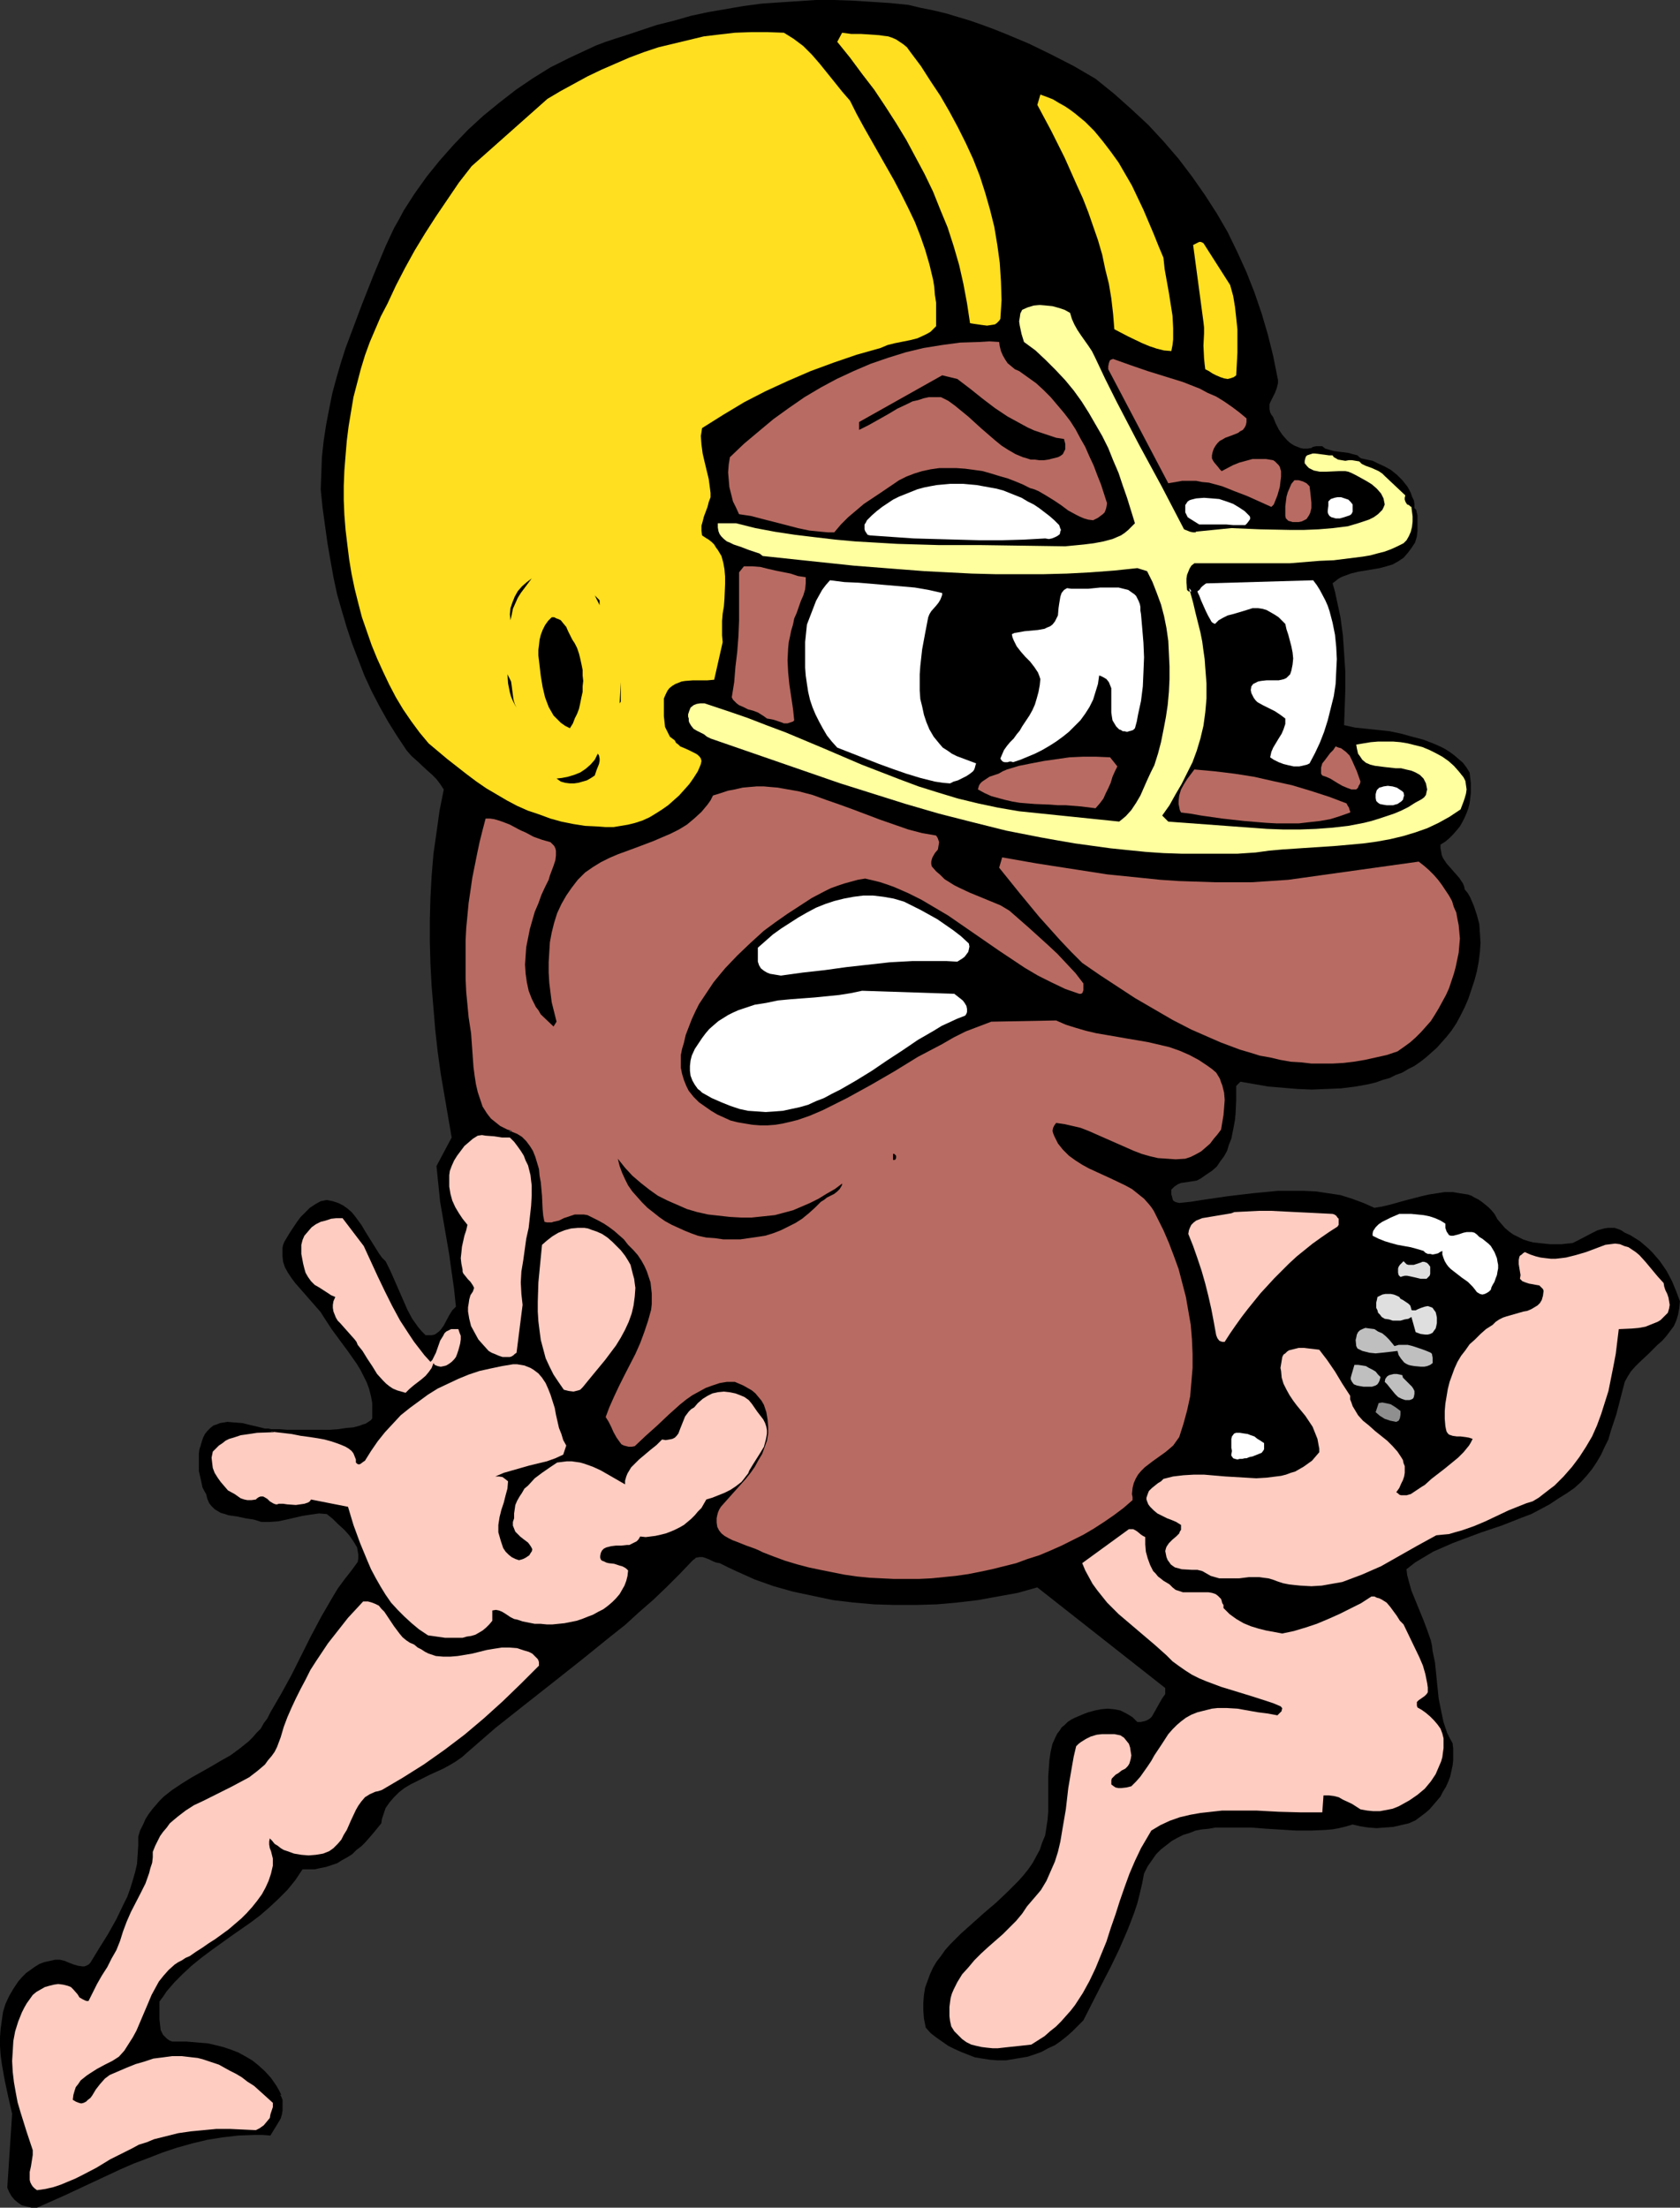 <?xml version="1.0" encoding="UTF-8" standalone="no"?>
<svg
   version="1.0"
   width="118.449mm"
   height="155.668mm"
   id="svg52"
   sodipodi:docname="Football Player.wmf"
   xmlns:inkscape="http://www.inkscape.org/namespaces/inkscape"
   xmlns:sodipodi="http://sodipodi.sourceforge.net/DTD/sodipodi-0.dtd"
   xmlns="http://www.w3.org/2000/svg"
   xmlns:svg="http://www.w3.org/2000/svg">
  <rect width="100%" height="100%" fill="#333333" stroke="none"/>
  <sodipodi:namedview
     id="namedview52"
     pagecolor="#ffffff"
     bordercolor="#000000"
     borderopacity="0.25"
     inkscape:showpageshadow="2"
     inkscape:pageopacity="0.0"
     inkscape:pagecheckerboard="0"
     inkscape:deskcolor="#d1d1d1"
     inkscape:document-units="mm" />
  <defs
     id="defs1">
    <pattern
       id="WMFhbasepattern"
       patternUnits="userSpaceOnUse"
       width="6"
       height="6"
       x="0"
       y="0" />
  </defs>
  <path
     style="fill:#000000;fill-opacity:1;fill-rule:evenodd;stroke:none"
     d="m 432.978,328.515 -0.969,-0.646 -0.808,-0.323 -0.969,-0.323 h -0.969 -0.808 l -0.969,0.162 -1.777,0.485 -1.616,0.808 -3.393,1.778 -1.616,0.808 -3.07,0.323 h -2.908 l -1.616,-0.162 -1.454,-0.162 -1.454,-0.162 -1.292,-0.323 -1.454,-0.485 -1.292,-0.646 -1.292,-0.646 -1.131,-0.808 -1.131,-0.97 -0.969,-1.131 -0.969,-1.131 -0.808,-1.454 -0.808,-0.97 -0.808,-0.808 -0.969,-0.808 -0.808,-0.646 -0.969,-0.646 -0.969,-0.485 -0.808,-0.485 -0.969,-0.323 -2.1,-0.323 -1.939,-0.323 h -2.1 l -2.1,0.323 -2.1,0.323 -2.1,0.485 -4.362,1.131 -4.039,1.131 -2.1,0.485 -1.939,0.323 -1.454,-0.646 -1.454,-0.646 -3.07,-1.131 -3.07,-0.97 -3.231,-0.485 -3.231,-0.485 -3.393,-0.162 h -3.231 -3.554 l -3.393,0.323 -3.393,0.323 -6.785,0.808 -6.624,0.97 -3.07,0.485 -3.07,0.323 -0.646,-0.162 -0.485,-0.162 -0.485,-0.323 -0.162,-0.485 -0.162,-0.646 -0.162,-0.485 v -1.293 l 0.485,-0.485 0.323,-0.323 0.969,-0.646 0.808,-0.323 2.262,-0.323 0.969,-0.162 0.969,-0.162 0.969,-0.485 1.616,-1.131 1.454,-0.97 1.292,-1.131 0.969,-1.454 0.969,-1.293 0.808,-1.454 0.485,-1.616 0.646,-1.616 0.323,-1.616 0.323,-1.616 0.323,-1.778 0.162,-1.778 0.162,-3.555 v -3.717 l 1.131,-1.131 3.716,0.646 3.716,0.646 3.877,0.323 3.877,0.323 3.877,0.162 3.877,-0.162 3.877,-0.162 3.877,-0.485 3.554,-0.646 1.939,-0.485 1.777,-0.646 1.777,-0.485 1.616,-0.808 1.777,-0.646 1.616,-0.97 1.616,-0.808 1.616,-1.131 1.454,-1.131 1.454,-1.293 1.454,-1.293 1.292,-1.454 1.292,-1.454 1.292,-1.616 1.292,-1.939 1.131,-2.101 1.131,-2.262 0.969,-2.262 0.808,-2.424 0.808,-2.424 0.646,-2.424 0.485,-2.585 0.323,-2.585 0.162,-2.424 -0.162,-2.585 -0.162,-2.424 -0.646,-2.424 -0.808,-2.424 -0.969,-2.262 -0.646,-1.131 -0.808,-0.97 -0.162,-0.808 -0.323,-0.808 -0.969,-1.454 -1.131,-1.293 -1.131,-1.293 -1.131,-1.293 -0.969,-1.454 -0.323,-0.808 -0.162,-0.97 -0.162,-0.808 v -0.97 l 1.292,-0.808 1.131,-0.97 0.969,-0.97 0.969,-1.131 0.808,-0.97 0.646,-1.131 0.646,-1.293 0.485,-1.131 0.485,-1.293 0.323,-1.293 0.162,-1.293 0.162,-1.454 v -1.293 -1.454 l -0.323,-2.747 -0.808,-1.293 -0.969,-1.293 -1.131,-0.97 -1.131,-0.97 -1.292,-0.97 -1.292,-0.808 -1.292,-0.646 -1.454,-0.646 -2.908,-1.131 -3.07,-0.808 -2.908,-0.808 -3.07,-0.646 -3.07,-0.323 -3.07,-0.323 -3.07,-0.323 -1.454,-0.323 -1.454,-0.323 0.162,-4.686 0.162,-4.848 v -4.686 l -0.323,-5.009 -0.323,-4.686 -0.646,-4.848 -0.969,-4.525 -0.485,-2.262 -0.646,-2.262 0.646,-0.485 0.808,-0.646 0.808,-0.485 0.808,-0.323 1.777,-0.646 1.939,-0.485 1.939,-0.323 1.939,-0.323 1.939,-0.323 1.777,-0.485 1.616,-0.485 1.454,-0.808 1.454,-0.97 1.131,-1.293 0.969,-1.293 0.969,-1.454 0.485,-1.616 0.162,-1.454 v -0.646 -0.808 -1.778 -0.97 l -0.162,-0.646 -0.162,-0.808 -0.485,-0.485 v -1.131 l -0.162,-0.97 -0.485,-0.97 -0.323,-0.97 -0.485,-0.97 -0.485,-0.808 -1.292,-1.616 -1.454,-1.454 -1.616,-1.293 -1.777,-0.97 -1.777,-0.808 -0.646,-0.323 -0.646,-0.323 -1.616,-0.323 -1.454,-0.323 -0.485,-0.323 -0.485,-0.485 -1.292,-0.323 -1.131,-0.323 -2.585,-0.323 -1.292,-0.162 -1.131,-0.323 -1.131,-0.323 -0.808,-0.646 h -0.808 -0.808 l -0.808,0.162 -0.323,0.162 -0.162,0.162 -1.131,0.162 h -0.969 l -0.808,-0.162 -0.808,-0.323 -0.808,-0.323 -0.808,-0.485 -0.646,-0.485 -0.646,-0.646 -1.131,-1.293 -0.969,-1.454 -0.808,-1.616 -0.646,-1.616 -0.485,-0.646 -0.323,-0.646 -0.162,-0.808 v -0.646 -0.646 l 0.162,-0.485 0.646,-1.293 0.646,-1.293 0.485,-1.293 0.162,-0.646 0.162,-0.646 v -0.808 l -0.162,-0.808 -1.131,-5.656 -1.454,-5.817 -1.616,-5.494 -1.939,-5.656 -2.1,-5.333 -2.423,-5.333 -2.585,-5.333 -2.908,-5.009 -3.231,-5.009 -3.393,-4.848 -3.554,-4.686 -4.039,-4.686 -4.039,-4.363 -4.524,-4.201 -4.524,-4.04 -5.008,-4.04 -5.816,-3.393 -5.978,-3.07 -5.978,-2.909 L 268.026,9.049 264.795,7.756 261.726,6.625 258.494,5.494 255.263,4.525 252.032,3.555 248.639,2.747 245.408,2.101 242.015,1.293 237.169,0.808 232.16,0.485 227.152,0.162 222.305,0 h -4.847 l -4.847,0.323 -5.008,0.323 -4.685,0.323 -4.847,0.646 -4.685,0.808 -4.685,0.808 -4.524,0.97 -4.524,1.293 -4.524,1.131 -4.362,1.454 -4.362,1.454 -2.585,0.808 -2.423,0.808 -2.585,0.97 -2.423,1.131 -4.847,2.262 -4.847,2.424 -4.685,2.909 -4.524,3.07 -4.362,3.393 -4.362,3.555 -4.039,3.717 -3.877,4.04 -3.716,4.201 -3.393,4.201 -3.231,4.525 -1.454,2.262 -1.454,2.262 -1.292,2.424 -1.292,2.262 -1.131,2.424 -1.131,2.424 -3.231,7.756 -3.07,7.756 -2.908,7.756 -1.454,3.878 -1.292,4.04 -1.131,3.878 -1.131,4.201 -0.808,4.04 -0.808,4.201 -0.646,4.201 -0.485,4.363 -0.162,4.363 -0.162,4.363 0.485,4.848 0.646,4.686 0.646,4.686 0.808,4.686 0.808,4.525 0.969,4.525 1.292,4.525 1.292,4.363 1.454,4.363 1.616,4.201 1.616,4.201 1.939,4.201 2.1,4.04 2.262,4.04 2.423,3.878 2.585,3.878 1.292,1.454 1.454,1.293 2.585,2.424 1.292,1.131 1.292,1.293 0.969,1.293 0.969,1.454 -1.131,5.656 -0.808,5.817 -0.808,5.656 -0.485,5.817 -0.323,5.817 -0.162,5.979 v 5.817 l 0.162,5.979 0.323,5.979 0.485,5.817 0.485,5.817 0.646,5.817 0.808,5.817 0.969,5.656 0.969,5.656 0.969,5.656 -4.039,7.595 0.485,4.848 0.485,4.686 1.616,9.372 0.808,4.686 0.323,2.424 0.323,2.262 0.646,4.525 0.485,4.686 -0.485,0.485 -0.485,0.485 -0.808,1.293 -1.454,2.747 -0.808,1.131 -0.485,0.485 -0.646,0.485 -0.485,0.323 -0.808,0.162 h -0.808 -0.808 l -0.969,-0.97 -0.969,-1.131 -1.616,-2.262 -1.292,-2.424 -1.131,-2.585 -2.262,-5.171 -1.131,-2.585 -1.292,-2.585 -0.969,-0.97 -0.808,-1.131 -1.616,-2.585 -1.616,-2.585 -1.454,-2.424 -1.777,-2.424 -0.808,-0.97 -1.131,-0.97 -1.131,-0.808 -1.292,-0.646 -1.454,-0.485 -1.616,-0.323 -0.808,0.162 -0.808,0.162 -1.454,0.808 -1.454,0.97 -1.131,1.131 -1.292,1.293 -0.969,1.293 -1.939,2.909 -0.485,0.808 -0.485,0.808 -0.485,0.808 -0.323,0.808 -0.162,0.808 v 0.808 1.454 l 0.162,1.454 0.485,1.454 0.808,1.454 0.969,1.454 0.969,1.293 1.131,1.293 2.262,2.585 2.262,2.585 1.131,1.293 0.808,1.293 2.1,3.232 2.262,3.07 2.262,3.07 2.262,3.232 0.969,1.616 0.808,1.616 0.808,1.616 0.646,1.778 0.485,1.939 0.323,1.778 v 2.101 1.939 l -0.323,0.485 -0.485,0.323 -0.485,0.323 -0.485,0.323 -0.646,0.162 -0.808,0.323 -1.777,0.485 -1.939,0.162 -2.1,0.323 -2.262,0.162 H 85.465 78.518 76.417 l -1.939,-0.162 h -1.616 -0.646 l -0.646,-0.162 h -0.485 -0.485 l -1.939,-0.485 -2.1,-0.485 -1.939,-0.485 -2.1,-0.162 -1.939,-0.162 -0.969,0.162 -0.969,0.162 -0.808,0.323 -0.969,0.323 -0.808,0.646 -0.808,0.808 -0.646,0.808 -0.485,0.97 -0.323,0.97 -0.323,1.131 -0.323,0.97 -0.162,1.131 v 2.262 2.424 l 0.485,2.101 0.485,2.262 0.485,0.97 0.485,0.808 0.323,1.293 0.485,1.131 0.646,0.808 0.808,0.808 0.808,0.485 0.808,0.485 1.131,0.323 0.969,0.323 2.262,0.323 2.262,0.485 2.1,0.323 1.131,0.323 0.969,0.323 h 2.262 l 2.262,-0.162 2.262,-0.485 2.1,-0.485 2.1,-0.485 2.1,-0.323 2.262,-0.323 2.1,0.162 1.616,1.293 1.454,1.454 1.616,1.454 1.292,1.454 1.131,1.616 0.485,0.808 0.485,0.808 0.162,0.97 0.162,0.97 v 0.97 l -0.162,0.97 -1.777,2.424 -1.777,2.262 -1.777,2.424 -1.454,2.424 -2.908,5.009 -2.747,5.171 -5.17,10.342 -2.747,5.009 -2.908,5.009 -0.808,1.616 -0.969,1.293 -0.808,1.454 -1.131,1.131 -0.969,1.131 -1.131,1.131 -2.423,1.939 -2.423,1.778 -2.585,1.454 -2.747,1.616 -5.17,2.909 -2.585,1.616 -2.423,1.616 -2.262,1.778 -1.131,1.131 -0.969,1.131 -0.969,1.131 -0.969,1.293 -0.808,1.293 -0.646,1.454 -0.808,1.616 -0.485,1.616 v 2.424 l -0.162,2.424 -0.162,2.424 -0.485,2.101 -0.646,2.262 -0.646,2.101 -0.808,2.262 -0.969,1.939 -1.939,4.04 -2.262,4.04 -2.423,3.878 -2.262,3.717 -0.485,0.485 -0.646,0.323 -0.485,0.162 h -0.485 l -1.131,-0.162 -1.131,-0.323 -1.292,-0.485 -1.131,-0.485 -1.292,-0.323 H 15.348 14.702 l -1.454,0.323 -1.454,0.323 -1.292,0.485 -1.292,0.808 -1.131,0.808 -1.131,0.808 -1.131,1.131 -0.969,1.131 -1.292,1.939 -1.131,1.939 -0.969,2.101 -0.646,2.101 -0.323,2.262 -0.323,2.262 L 0,542.946 v 2.424 l 0.162,2.262 0.323,2.424 0.808,4.525 0.969,4.525 0.969,4.201 -1.292,19.714 0.485,1.131 0.646,1.131 0.808,0.97 0.969,0.808 0.969,0.646 1.292,0.323 1.292,0.323 h 1.454 l 7.27,-3.232 14.863,-6.948 3.716,-1.616 3.877,-1.454 3.716,-1.454 3.877,-1.293 4.039,-1.131 4.039,-0.97 4.039,-0.646 4.201,-0.485 4.201,-0.162 h 2.262 l 2.1,0.162 2.262,-3.717 0.485,-0.808 0.323,-1.131 0.162,-0.97 v -1.131 -0.808 -0.97 l -0.323,-0.808 -0.162,-0.323 -0.323,-0.162 h 0.485 l -0.646,-1.293 -0.646,-1.131 -1.454,-2.101 -1.616,-1.778 -1.777,-1.616 -1.616,-1.293 -1.939,-1.131 -1.777,-0.97 -2.1,-0.808 -1.939,-0.646 -1.939,-0.485 -2.1,-0.485 -1.939,-0.162 -1.939,-0.162 -1.939,-0.162 H 45.883 l -0.808,-0.323 -0.646,-0.485 -0.485,-0.485 -0.485,-0.485 -0.323,-0.646 -0.323,-0.646 -0.162,-1.454 -0.162,-1.454 v -1.616 -3.07 l 0.969,-1.293 0.969,-1.454 2.1,-2.424 2.262,-2.262 2.262,-2.101 2.585,-2.101 2.585,-1.939 5.17,-3.717 5.331,-3.717 2.585,-1.939 2.423,-2.101 2.423,-2.262 2.423,-2.424 2.1,-2.585 0.969,-1.454 0.969,-1.454 h 1.616 1.616 l 1.454,-0.323 1.616,-0.323 1.454,-0.485 1.454,-0.485 1.292,-0.808 1.454,-0.808 1.292,-0.808 1.131,-1.131 1.292,-0.97 1.131,-1.131 2.1,-2.424 2.1,-2.585 0.162,-1.131 0.323,-0.97 0.323,-0.97 0.323,-0.97 1.131,-1.616 1.131,-1.293 1.292,-1.293 1.454,-1.131 1.616,-0.97 1.616,-0.808 3.554,-1.778 3.554,-1.616 1.777,-0.97 1.616,-0.97 1.616,-1.131 1.454,-1.293 3.716,-3.232 3.716,-3.232 7.755,-6.14 7.593,-5.979 7.755,-6.14 7.593,-6.14 3.877,-3.07 3.716,-3.393 3.716,-3.232 3.554,-3.393 3.554,-3.555 3.554,-3.717 0.485,-0.323 0.323,-0.323 0.969,-0.162 h 0.808 l 0.969,0.323 0.808,0.323 0.969,0.485 0.808,0.323 0.969,0.162 2.262,1.131 2.423,1.131 4.685,2.101 5.008,1.778 5.17,1.454 5.331,1.131 5.331,1.131 5.493,0.646 5.493,0.485 5.493,0.162 h 5.655 l 5.493,-0.162 5.493,-0.485 5.493,-0.646 5.331,-0.97 5.331,-0.97 5.17,-1.454 34.089,26.824 v 1.616 l -0.808,1.131 -0.646,1.131 -1.454,2.585 -0.646,1.131 -0.485,0.485 -0.485,0.323 -0.646,0.323 -0.646,0.162 -0.646,0.162 h -0.969 l -0.646,-0.646 -0.646,-0.646 -0.808,-0.485 -0.808,-0.485 -1.616,-0.808 -1.616,-0.323 -1.777,-0.162 -1.777,0.162 -1.616,0.323 -1.777,0.485 -1.292,0.485 -1.131,0.485 -1.131,0.485 -0.969,0.485 -0.969,0.646 -0.808,0.808 -0.808,0.646 -0.485,0.808 -0.646,0.808 -0.485,0.97 -0.808,1.778 -0.485,2.101 -0.323,2.101 -0.162,2.262 -0.162,2.262 v 9.372 l -0.162,2.101 -0.323,2.101 -0.323,2.101 -0.808,1.939 -0.646,1.939 -0.969,1.778 -0.969,1.778 -1.131,1.616 -1.292,1.616 -1.292,1.454 -2.908,2.909 -3.07,2.909 -3.231,2.747 -3.07,2.747 -3.07,2.747 -2.908,2.909 -1.292,1.454 -1.131,1.616 -1.131,1.454 -0.969,1.616 -0.808,1.778 -0.646,1.778 -0.646,1.778 -0.323,1.939 -0.162,2.101 v 2.101 l 0.162,2.101 0.485,2.424 1.292,1.454 1.454,1.131 1.616,1.131 1.616,1.131 1.616,0.808 1.777,0.808 3.716,1.454 1.939,0.323 2.1,0.323 2.1,0.162 h 2.1 l 1.939,-0.323 1.939,-0.323 1.939,-0.323 1.939,-0.646 1.777,-0.646 1.777,-0.97 1.777,-0.808 1.616,-1.131 1.616,-1.293 1.454,-1.293 1.454,-1.454 1.454,-1.454 4.847,-9.534 2.423,-4.686 2.262,-4.686 2.1,-4.848 0.969,-2.424 0.969,-2.585 0.808,-2.424 0.646,-2.585 0.646,-2.747 0.485,-2.585 0.969,-1.939 1.131,-1.616 1.131,-1.616 1.292,-1.293 1.454,-1.131 1.454,-1.131 1.454,-0.808 1.616,-0.808 1.616,-0.485 1.616,-0.646 1.777,-0.323 1.777,-0.162 1.777,-0.323 h 1.939 3.716 3.877 l 4.039,0.323 7.916,0.485 h 4.039 l 3.716,-0.162 1.939,-0.162 1.777,-0.323 1.939,-0.485 1.616,-0.485 2.1,0.485 2.1,0.323 2.262,0.162 2.1,-0.162 2.262,-0.162 2.1,-0.485 2.1,-0.485 1.777,-0.808 1.292,-0.97 1.292,-0.97 1.131,-0.97 0.969,-1.131 0.969,-1.131 0.969,-1.131 0.646,-1.293 0.808,-1.293 0.646,-1.454 0.485,-1.293 0.323,-1.454 0.323,-1.454 0.162,-1.454 v -1.454 -1.616 l -0.162,-1.454 -0.808,-1.454 -0.646,-1.293 -0.969,-2.909 -0.646,-3.07 -0.646,-3.232 -0.646,-6.302 -0.323,-3.232 -0.646,-3.07 -0.162,-1.454 -0.323,-1.454 -0.969,-2.747 -0.969,-2.585 -1.131,-2.747 -2.1,-5.171 -0.808,-2.909 -0.323,-1.293 -0.162,-1.454 2.262,-1.778 2.423,-1.454 2.423,-1.454 2.585,-1.131 2.585,-1.131 2.585,-0.97 5.17,-1.939 5.331,-1.778 5.331,-2.101 2.585,-0.97 2.423,-1.293 2.423,-1.293 2.423,-1.616 2.1,-1.293 2.1,-1.454 1.777,-1.616 1.454,-1.616 1.454,-1.778 1.292,-1.939 1.131,-1.939 0.969,-2.101 0.969,-1.939 0.646,-2.262 1.454,-4.363 1.131,-4.363 1.131,-4.363 0.808,-1.454 0.808,-1.293 1.131,-1.293 1.131,-1.131 2.423,-2.262 2.423,-2.424 1.292,-1.131 1.131,-1.293 0.969,-1.293 0.969,-1.293 0.646,-1.454 0.485,-1.616 0.323,-1.778 0.162,-1.778 -0.969,-2.585 -1.131,-2.747 -1.454,-2.747 -1.777,-2.585 -0.969,-1.131 -0.969,-1.131 -1.131,-1.131 -1.131,-0.97 -1.131,-0.97 -1.292,-0.808 -1.292,-0.808 z"
     id="path1" />
  <path
     style="fill:#ffdf1f;fill-opacity:1;fill-rule:evenodd;stroke:none"
     d="m 226.506,26.824 1.777,3.555 1.939,3.555 4.039,7.11 4.039,7.11 1.939,3.717 1.777,3.555 1.777,3.717 1.454,3.717 1.292,3.717 1.131,3.878 0.969,4.04 0.323,1.939 0.162,2.101 0.323,2.101 v 2.101 2.101 2.101 l -0.808,0.808 -0.646,0.646 -0.808,0.485 -0.969,0.485 -1.777,0.808 -1.939,0.485 -4.039,0.808 -1.939,0.485 -1.939,0.808 -6.301,1.778 -6.139,2.101 -6.139,2.262 -5.978,2.585 -5.978,2.747 -5.655,2.909 -5.655,3.393 -5.655,3.555 -0.162,1.131 -0.162,0.97 0.162,2.262 0.323,2.424 0.485,2.101 1.131,4.686 0.323,2.424 0.162,1.293 v 1.131 l -0.485,1.293 -0.323,1.293 -0.969,2.585 -0.323,1.293 -0.323,1.131 v 1.293 l 0.162,1.293 0.969,0.646 0.808,0.485 0.808,0.646 0.646,0.646 0.485,0.808 0.485,0.646 0.969,1.616 0.485,1.778 0.323,1.778 0.162,1.939 v 1.939 l -0.162,3.878 -0.162,2.101 -0.323,1.939 -0.162,1.939 v 1.939 1.939 l 0.162,1.778 -2.262,10.019 -1.777,0.162 h -1.939 -1.939 l -2.1,0.162 -0.969,0.162 -0.808,0.323 -0.808,0.323 -0.808,0.485 -0.808,0.646 -0.485,0.646 -0.485,0.97 -0.485,1.131 v 1.616 3.07 l 0.162,1.454 0.162,1.454 0.646,1.293 0.323,0.646 0.323,0.646 0.646,0.485 0.646,0.485 0.323,0.646 0.646,0.485 0.485,0.485 0.808,0.323 1.454,0.646 0.646,0.323 0.646,0.323 0.646,0.323 0.485,0.323 0.485,0.485 0.323,0.485 0.162,0.646 -0.162,0.808 -0.323,0.808 -0.485,1.131 -1.131,1.778 -1.131,1.616 -1.292,1.454 -1.454,1.616 -1.454,1.293 -1.454,1.293 -1.616,1.131 -1.777,1.131 -1.616,0.97 -1.777,0.808 -1.939,0.646 -1.939,0.485 -1.939,0.323 -1.939,0.323 h -2.1 l -2.1,-0.162 -3.393,-0.162 -3.07,-0.485 -3.231,-0.646 -2.908,-0.808 -3.07,-1.131 -2.908,-0.97 -2.908,-1.293 -2.747,-1.454 -2.747,-1.616 -2.747,-1.616 -2.585,-1.778 -2.585,-1.939 -5.17,-4.04 -5.008,-4.201 -2.423,-2.909 -2.262,-3.07 -2.1,-3.07 -1.939,-3.232 -1.777,-3.393 -1.616,-3.393 -1.616,-3.555 -1.454,-3.555 -1.292,-3.717 -1.292,-3.717 -0.969,-3.717 -0.969,-3.878 -0.808,-3.878 -0.646,-3.878 -0.485,-3.878 -0.485,-4.04 -0.323,-4.04 -0.162,-3.878 v -3.878 l 0.162,-4.04 0.323,-4.04 0.323,-3.878 0.485,-3.878 0.646,-3.878 0.646,-3.878 0.969,-3.717 0.969,-3.717 1.131,-3.717 1.292,-3.555 1.454,-3.393 1.454,-3.393 1.777,-3.393 2.262,-4.848 2.423,-4.686 2.585,-4.686 2.747,-4.525 2.908,-4.525 3.07,-4.525 3.07,-4.525 3.393,-4.363 20.195,-17.937 3.554,-2.101 3.554,-1.939 3.554,-1.939 3.716,-1.778 3.716,-1.616 3.716,-1.616 3.877,-1.454 3.877,-1.293 4.039,-0.97 4.039,-0.97 4.039,-0.97 4.039,-0.485 4.201,-0.485 4.362,-0.162 h 4.362 l 4.362,0.162 1.292,0.808 1.292,0.808 1.292,0.97 1.292,0.97 2.262,2.262 2.1,2.424 4.039,5.009 1.939,2.424 z"
     id="path2" />
  <path
     style="fill:#ffdf1f;fill-opacity:1;fill-rule:evenodd;stroke:none"
     d="m 242.5,13.735 2.908,3.878 2.585,4.04 2.585,3.878 2.423,4.201 2.262,4.201 2.1,4.201 1.939,4.201 1.777,4.525 1.454,4.525 1.292,4.525 1.131,4.525 0.808,4.848 0.646,4.686 0.323,5.009 0.162,5.009 -0.323,5.009 -0.323,0.485 -0.323,0.323 -0.323,0.323 -0.485,0.323 -0.969,0.162 -1.131,0.162 -1.292,-0.162 -1.131,-0.162 -1.131,-0.162 -0.969,-0.162 -0.808,-5.333 -0.969,-5.171 -1.131,-5.009 -1.454,-5.009 -1.616,-5.009 -1.939,-4.686 -1.939,-4.848 -2.262,-4.686 -2.423,-4.525 -2.423,-4.525 -2.747,-4.525 -2.908,-4.525 -2.908,-4.363 -3.231,-4.201 -3.231,-4.363 -3.393,-4.201 1.292,-2.424 2.423,0.323 h 2.585 l 2.423,0.162 2.423,0.162 1.131,0.162 1.292,0.162 0.969,0.323 1.131,0.485 0.969,0.646 0.969,0.646 0.969,0.808 z"
     id="path3" />
  <path
     style="fill:#ffdf1f;fill-opacity:1;fill-rule:evenodd;stroke:none"
     d="m 310.032,68.676 0.323,3.07 1.131,6.302 0.485,3.07 0.485,3.07 0.162,3.232 v 3.07 l -0.162,1.454 -0.323,1.616 -1.939,-0.162 -1.939,-0.485 -1.939,-0.646 -1.939,-0.808 -3.716,-1.778 -3.716,-1.939 -0.323,-4.04 -0.485,-4.201 -0.646,-3.878 -0.969,-3.878 -0.808,-3.878 -1.131,-3.878 -1.292,-3.717 -1.292,-3.717 -1.454,-3.717 -1.616,-3.555 -3.231,-7.272 -3.554,-7.11 -3.716,-6.948 0.808,-2.747 1.777,0.646 1.616,0.646 1.616,0.97 1.454,0.808 1.454,0.97 1.292,0.97 2.747,2.262 2.423,2.424 2.262,2.747 2.1,2.747 2.1,2.909 1.777,3.07 1.777,3.07 3.07,6.464 2.747,6.464 1.292,3.232 z"
     id="path4" />
  <path
     style="fill:#ffdf1f;fill-opacity:1;fill-rule:evenodd;stroke:none"
     d="m 327.803,75.948 0.808,2.909 0.485,2.909 0.323,2.909 0.323,3.07 v 3.07 3.232 l -0.162,3.07 -0.162,2.909 -0.646,0.485 -0.485,0.162 -0.485,0.162 -0.646,0.162 -0.969,-0.162 -0.969,-0.323 -1.131,-0.485 -0.969,-0.485 -0.969,-0.646 -0.969,-0.485 -0.162,-1.293 -0.162,-1.616 -0.162,-3.393 0.162,-3.232 v -1.616 l -0.162,-1.454 -2.747,-20.522 0.323,-0.162 0.323,-0.162 0.646,-0.323 0.323,-0.162 h 0.485 l 0.323,0.162 0.323,0.162 z"
     id="path5" />
  <path
     style="fill:#ffff9f;fill-opacity:1;fill-rule:evenodd;stroke:none"
     d="m 390.003,207.16 -1.292,-1.616 -1.292,-1.454 -1.454,-1.293 -1.616,-1.131 -1.777,-0.97 -1.616,-0.808 -1.939,-0.808 -1.939,-0.485 -1.939,-0.485 -1.939,-0.323 -1.939,-0.162 h -2.1 -1.939 l -1.939,0.162 -1.939,0.323 -1.939,0.323 0.162,0.97 0.323,1.454 0.485,0.646 0.646,0.97 0.969,0.808 1.131,0.485 1.292,0.323 1.292,0.162 1.292,0.162 2.908,0.323 h 1.454 l 1.292,0.323 1.454,0.323 1.131,0.485 1.131,0.646 0.485,0.485 0.485,0.485 0.323,0.646 0.323,0.646 0.162,0.808 0.162,0.808 -0.162,0.646 -0.162,0.808 -0.485,0.646 -0.646,0.485 -1.777,0.97 -1.777,1.131 -1.939,0.97 -1.939,0.808 -1.939,0.646 -1.939,0.646 -2.1,0.646 -1.939,0.485 -4.201,0.808 -4.201,0.485 -4.362,0.323 -4.362,0.162 h -4.362 l -4.362,-0.162 -8.886,-0.646 -4.362,-0.323 -8.724,-0.646 -2.262,-0.162 -2.1,-0.162 -1.616,-1.616 1.939,-2.747 1.616,-2.909 1.616,-2.747 1.454,-2.909 1.454,-2.909 1.131,-3.07 0.969,-3.232 0.808,-3.393 0.485,-3.555 0.162,-1.778 0.162,-1.939 v -1.939 -2.101 l -0.162,-2.101 -0.162,-2.101 -0.162,-2.262 -0.323,-2.262 -0.323,-2.424 -0.485,-2.424 -0.646,-2.585 -0.646,-2.585 -0.646,-2.747 -0.808,-2.909 -0.485,-0.162 -0.162,-0.162 -0.162,-0.162 -0.162,-1.939 v -1.131 l 0.162,-0.97 0.323,-0.808 0.323,-0.808 0.485,-0.808 0.808,-0.646 h 25.365 l 7.916,-0.646 3.877,-0.162 3.877,-0.485 3.877,-0.485 1.939,-0.323 1.777,-0.485 1.939,-0.485 1.777,-0.646 1.777,-0.808 1.616,-0.808 0.808,-0.808 0.646,-1.131 0.485,-1.131 0.323,-1.293 0.162,-1.454 v -1.293 l -0.162,-1.293 -0.162,-1.293 -0.323,-0.162 -0.323,-0.323 -0.485,-0.162 -0.323,-0.485 -0.162,-0.323 -0.162,-0.485 v -0.485 l 0.162,-0.646 -5.493,-5.171 -0.646,-0.646 -0.969,-0.646 -1.777,-0.808 -1.777,-0.646 -0.969,-0.485 -0.646,-0.646 -0.969,-0.162 -0.969,-0.162 h -0.808 l -0.969,0.162 -0.969,-0.162 -0.969,-0.162 -0.808,-0.485 -0.323,-0.162 -0.323,-0.485 h -0.485 -0.485 l -1.131,-0.162 -1.292,-0.162 -1.292,-0.162 h -0.646 l -0.485,0.162 -0.485,0.162 -0.485,0.162 -0.323,0.323 -0.162,0.485 -0.162,0.646 v 0.646 l 0.646,0.808 0.485,0.485 0.646,0.323 0.646,0.323 0.808,0.162 0.808,0.162 h 1.616 l 3.554,-0.162 h 1.616 l 0.808,0.162 0.808,0.323 1.292,0.646 1.454,0.808 1.454,0.808 1.292,0.808 1.292,1.131 1.131,1.293 0.323,0.646 0.323,0.646 0.162,0.808 0.162,0.808 -0.323,0.808 -0.323,0.646 -0.646,0.646 -0.485,0.485 -1.131,0.808 -1.292,0.646 -1.454,0.485 -1.454,0.485 -2.747,0.808 -3.877,0.485 -3.877,0.323 -3.877,0.162 h -3.877 l -7.916,-0.162 -7.593,-0.323 -9.694,0.97 h 0.162 l 0.162,0.162 h -0.485 -0.323 l -0.808,-0.162 -0.808,-0.323 -0.808,-0.323 -5.978,-11.473 -6.139,-11.311 -5.978,-11.473 -2.908,-5.817 -2.747,-5.817 -0.808,-1.616 -0.969,-1.454 -1.939,-2.747 -0.969,-1.454 -0.808,-1.454 -0.646,-1.454 -0.485,-1.616 -1.454,-0.808 -1.454,-0.485 -1.777,-0.485 -1.616,-0.162 -1.777,-0.162 -1.616,0.162 -1.616,0.485 -1.454,0.646 -0.485,0.97 -0.162,1.131 -0.162,0.97 0.162,1.131 0.485,2.262 0.646,2.101 3.07,2.262 2.747,2.585 2.585,2.585 2.585,2.747 2.262,2.747 2.1,2.909 1.939,3.07 1.777,3.07 1.777,3.07 1.616,3.232 1.292,3.232 1.454,3.393 1.131,3.393 1.131,3.232 2.1,6.787 -0.969,0.97 -0.808,0.808 -0.969,0.808 -0.969,0.646 -1.131,0.485 -1.131,0.485 -2.423,0.646 -2.585,0.485 -2.585,0.323 -5.008,0.485 -11.148,-0.162 -11.309,-0.162 h -11.148 l -11.148,-0.323 -5.493,-0.323 -5.655,-0.323 -5.331,-0.485 -5.493,-0.646 -5.331,-0.646 -5.331,-0.808 -5.17,-0.97 -5.17,-1.293 h -4.847 v 1.131 l 0.162,0.97 0.323,0.808 0.485,0.646 0.646,0.646 0.808,0.646 0.808,0.323 0.969,0.485 1.939,0.646 2.1,0.808 1.939,0.646 0.969,0.323 0.808,0.646 12.117,1.293 12.278,1.293 12.44,0.97 6.301,0.485 6.301,0.323 6.301,0.323 6.301,0.162 h 6.301 6.462 l 6.301,-0.162 6.139,-0.323 6.462,-0.485 6.139,-0.646 2.585,0.808 1.454,2.909 1.131,2.909 1.131,3.07 0.808,3.07 0.646,3.232 0.485,3.393 0.162,3.393 0.162,3.393 v 3.393 l -0.162,3.393 -0.323,3.555 -0.485,3.232 -0.646,3.393 -0.646,3.232 -0.808,3.07 -0.969,3.07 -0.969,1.939 -0.969,2.101 -1.777,4.04 -1.131,1.939 -1.292,1.939 -1.454,1.616 -0.969,0.808 -0.808,0.646 -26.657,-2.747 -5.655,-0.97 -5.331,-1.131 -5.331,-1.293 -5.331,-1.616 -5.17,-1.616 -5.17,-1.939 -5.008,-1.939 -5.008,-1.939 -10.178,-4.363 -10.017,-4.201 -5.17,-1.939 -5.008,-1.939 -5.17,-1.778 -5.331,-1.778 -0.969,-0.323 h -1.131 l -0.969,0.162 -0.808,0.323 -0.808,0.646 -0.323,0.808 -0.162,0.485 -0.162,0.485 v 0.646 l 0.162,0.485 v 0.646 l 0.162,0.485 0.485,0.808 0.646,0.808 0.808,0.485 1.939,0.97 0.808,0.646 0.969,0.485 34.574,11.958 8.724,2.747 8.724,2.747 8.886,2.585 8.886,2.262 9.047,2.262 9.047,1.778 4.524,0.808 4.685,0.808 4.685,0.646 4.685,0.646 4.685,0.485 4.847,0.485 4.685,0.323 4.847,0.162 h 4.847 5.008 5.008 l 4.847,-0.323 3.554,-0.485 3.554,-0.323 7.27,-0.485 7.27,-0.485 3.554,-0.323 3.554,-0.323 3.554,-0.485 3.554,-0.646 3.393,-0.808 3.231,-0.97 3.231,-1.131 3.07,-1.454 2.908,-1.616 1.454,-0.97 1.454,-0.97 0.808,-2.101 0.323,-0.97 0.323,-1.131 0.162,-1.131 -0.162,-1.131 -0.162,-1.131 z"
     id="path6" />
  <path
     style="fill:#ffffff;fill-opacity:1;fill-rule:evenodd;stroke:none"
     d="m 317.463,157.551 -0.323,-0.485 -0.323,-0.323 0.162,0.485 0.162,0.485 z"
     id="path7" />
  <path
     style="fill:#ffffff;fill-opacity:1;fill-rule:evenodd;stroke:none"
     d="m 360.438,134.444 v 0.97 0.97 l -0.162,0.323 -0.162,0.323 -0.485,0.323 -0.485,0.162 -0.969,0.323 -1.131,0.323 h -1.131 l -0.485,-0.162 -0.646,-0.162 -0.485,-0.323 -0.323,-0.485 -0.162,-0.485 v -0.485 l 0.162,-1.293 v -1.131 l 0.646,-0.646 0.969,-0.323 0.808,-0.162 h 0.969 l 0.969,0.323 0.969,0.323 0.646,0.646 z"
     id="path8" />
  <path
     style="fill:#000000;fill-opacity:1;fill-rule:evenodd;stroke:none"
     d="m 141.687,154.158 -1.939,2.585 -0.969,1.293 -0.808,1.293 -0.646,1.454 -0.646,1.454 -0.323,1.616 -0.323,1.454 -0.162,-1.616 0.162,-1.616 0.485,-1.454 0.646,-1.616 0.808,-1.454 1.131,-1.293 1.292,-1.131 z"
     id="path9" />
  <path
     style="fill:#ffffff;fill-opacity:1;fill-rule:evenodd;stroke:none"
     d="m 323.764,166.277 0.969,-0.97 1.131,-0.646 1.292,-0.646 1.292,-0.323 2.747,-0.808 2.585,-0.808 h 1.454 l 1.131,0.162 1.131,0.323 1.131,0.646 1.131,0.646 0.969,0.646 1.777,1.778 0.323,1.454 0.485,1.454 0.808,3.07 0.323,1.616 0.162,1.616 -0.162,1.616 -0.323,1.616 -0.323,0.97 -0.485,0.485 -0.485,0.485 -0.646,0.323 -0.646,0.162 -0.808,0.162 h -1.616 -1.616 l -1.454,0.162 -0.808,0.162 -0.646,0.323 -0.646,0.323 -0.485,0.646 -0.162,0.97 0.162,0.808 0.323,0.646 0.323,0.646 0.485,0.646 0.485,0.485 1.454,0.808 1.616,0.808 1.616,0.808 1.454,0.97 0.646,0.485 0.646,0.485 v 0.808 0.646 l -0.485,1.454 -0.485,1.131 -0.808,1.293 -1.454,2.424 -0.485,1.131 -0.323,1.454 0.969,0.646 1.292,0.646 1.292,0.485 1.292,0.323 1.454,0.323 h 1.454 l 1.454,-0.323 0.646,-0.162 0.646,-0.323 1.454,-2.747 1.292,-2.747 1.131,-2.909 0.969,-3.07 0.808,-3.232 0.808,-3.232 0.485,-3.232 0.162,-3.393 0.162,-3.232 -0.162,-3.232 -0.323,-3.232 -0.646,-3.232 -0.808,-3.07 -0.485,-1.454 -0.646,-1.454 -1.454,-2.747 -0.808,-1.293 -0.969,-1.293 -27.95,0.808 h -0.485 l -0.323,0.162 -0.808,0.646 -0.323,0.323 -0.323,0.485 -0.323,0.323 -0.323,0.162 0.162,0.485 0.323,0.646 0.485,1.293 0.646,1.454 0.646,1.454 0.646,1.293 0.646,1.131 0.162,0.323 0.323,0.323 0.323,0.162 z"
     id="path10" />
  <path
     style="fill:#ffffff;fill-opacity:1;fill-rule:evenodd;stroke:none"
     d="m 331.842,139.938 0.485,-0.485 0.485,-0.646 0.323,-0.485 v -0.485 l -0.162,-0.323 -1.292,-1.293 -1.454,-0.97 -1.616,-0.97 -1.777,-0.646 -1.939,-0.646 -1.939,-0.162 -2.1,-0.162 -2.1,0.162 -0.646,0.162 -0.646,0.162 -0.485,0.162 -0.485,0.323 -0.323,0.485 -0.323,0.485 v 0.646 0.485 0.808 l 0.323,0.646 0.323,0.646 0.485,0.323 1.292,0.808 1.292,0.808 h 3.231 4.039 l 1.777,0.162 h 0.808 0.808 1.131 0.323 z"
     id="path11" />
  <path
     style="fill:#ffffff;fill-opacity:1;fill-rule:evenodd;stroke:none"
     d="m 282.244,139.938 0.162,0.485 0.162,0.485 0.162,0.323 -0.162,0.323 -0.162,0.808 -0.646,0.485 -0.646,0.323 -0.808,0.323 -0.808,0.162 -0.969,-0.162 -5.816,0.323 -5.816,0.162 h -5.816 l -5.978,-0.162 -11.632,-0.323 -11.632,-0.808 -0.646,-0.162 -0.323,-0.485 -0.323,-0.485 -0.162,-0.485 v -0.646 -0.646 l 0.323,-0.485 0.323,-0.646 1.292,-1.293 1.292,-1.131 1.454,-1.131 1.454,-0.97 1.454,-0.97 1.616,-0.808 1.616,-0.646 1.616,-0.646 1.616,-0.646 1.777,-0.485 1.616,-0.323 1.777,-0.323 1.777,-0.162 1.777,-0.162 h 3.554 l 3.554,0.323 1.777,0.323 1.777,0.323 1.777,0.323 1.777,0.485 1.616,0.646 1.616,0.646 1.616,0.646 1.616,0.97 1.616,0.808 1.454,0.97 2.747,2.101 1.292,1.131 z"
     id="path12" />
  <path
     style="fill:#ffffff;fill-opacity:1;fill-rule:evenodd;stroke:none"
     d="m 251.063,158.036 v 0.485 l -0.162,0.485 -0.323,0.808 -0.485,0.808 -0.646,0.808 -1.292,1.454 -0.485,0.808 -0.323,0.808 -0.808,4.201 -0.808,4.363 -0.485,4.363 -0.162,2.262 v 2.262 2.101 l 0.162,2.262 0.485,1.939 0.485,2.262 0.646,1.939 0.808,1.939 1.131,1.939 1.454,1.778 0.969,1.131 1.292,0.808 1.131,0.808 1.292,0.646 2.585,0.97 2.585,0.97 -0.162,0.485 -0.162,0.646 -0.162,0.485 -0.323,0.485 -0.808,0.646 -0.969,0.646 -2.262,1.131 -1.131,0.323 -0.969,0.485 -1.939,-0.162 -2.1,-0.323 -1.939,-0.485 -1.939,-0.485 -3.716,-1.131 -3.716,-1.293 -3.554,-1.293 -3.716,-1.454 -3.716,-1.454 -3.716,-1.454 -1.454,-1.616 -1.292,-1.616 -1.131,-1.939 -0.969,-1.778 -0.969,-1.939 -0.808,-1.939 -0.646,-1.939 -0.485,-2.101 -0.323,-2.101 -0.323,-2.262 -0.162,-2.101 v -2.262 -2.262 -2.262 l 0.485,-4.686 2.423,-6.302 0.808,-1.454 0.808,-1.454 0.969,-1.293 1.131,-1.293 3.877,0.485 3.716,0.162 7.593,0.646 3.716,0.323 3.716,0.323 3.716,0.646 z"
     id="path13" />
  <path
     style="fill:#ffffff;fill-opacity:1;fill-rule:evenodd;stroke:none"
     d="m 304.054,163.692 0.323,3.717 0.323,3.878 0.162,3.878 -0.162,4.04 -0.162,3.717 -0.485,3.878 -0.808,3.717 -0.323,1.778 -0.485,1.778 -0.485,0.485 -0.485,0.162 -0.646,0.162 -0.485,0.162 -0.646,-0.162 h -0.485 l -0.485,-0.323 -0.485,-0.162 -0.808,-0.808 -0.485,-0.808 -0.485,-0.808 -0.162,-0.97 -0.162,-1.131 v -1.131 -1.131 -3.232 -0.97 l -0.323,-0.808 -0.323,-0.808 -0.646,-0.808 -0.808,-0.485 -0.646,-0.323 -0.485,-0.162 -0.323,2.262 -0.646,2.101 -0.646,2.101 -0.969,1.939 -1.131,1.778 -1.292,1.778 -1.454,1.454 -1.616,1.616 -1.616,1.293 -1.777,1.293 -1.777,1.131 -1.939,1.131 -1.939,0.97 -1.939,0.808 -1.939,0.808 -1.939,0.646 -0.485,-0.162 h -0.485 l -0.485,0.162 h -0.808 l -0.485,-0.162 -0.323,-0.323 -0.323,-0.485 0.485,-1.131 0.485,-1.131 0.808,-1.131 0.808,-0.97 0.969,-0.97 0.808,-1.131 0.808,-0.97 0.646,-1.131 0.969,-1.454 0.969,-1.454 0.808,-1.454 0.646,-1.454 0.485,-1.616 0.485,-1.778 0.323,-1.778 0.162,-1.616 -0.323,-0.97 -0.323,-0.808 -0.969,-1.454 -1.131,-1.454 -1.292,-1.293 -1.131,-1.293 -1.131,-1.454 -0.808,-1.616 -0.323,-0.808 -0.162,-0.808 0.646,-0.323 0.969,-0.162 1.777,-0.323 1.777,-0.162 1.777,-0.162 1.777,-0.323 0.646,-0.323 0.808,-0.323 0.646,-0.485 0.646,-0.808 0.323,-0.646 0.485,-0.97 0.162,-1.939 0.162,-1.131 0.162,-0.97 0.162,-0.97 0.323,-0.97 0.646,-0.808 0.808,-0.485 1.131,0.162 h 1.454 1.454 1.616 l 1.616,-0.162 1.616,-0.162 h 1.616 1.616 1.616 l 1.292,0.323 1.292,0.323 1.131,0.808 0.485,0.323 0.485,0.485 0.323,0.646 0.323,0.646 0.323,0.808 0.162,0.808 v 0.97 z"
     id="path14" />
  <path
     style="fill:#000000;fill-opacity:1;fill-rule:evenodd;stroke:none"
     d="m 159.782,161.268 -1.292,-2.585 1.292,1.293 z"
     id="path15" />
  <path
     style="fill:#000000;fill-opacity:1;fill-rule:evenodd;stroke:none"
     d="m 153.158,171.448 0.646,1.293 0.485,1.454 0.323,1.293 0.323,1.454 0.323,1.616 v 1.454 l 0.162,1.454 -0.162,1.454 v 1.454 l -0.323,1.454 -0.323,1.616 -0.323,1.454 -0.485,1.293 -0.646,1.293 -0.485,1.293 -0.808,1.293 -1.292,-0.646 -1.131,-0.808 -0.969,-0.97 -0.969,-0.97 -0.646,-1.131 -0.646,-1.131 -0.485,-1.293 -0.485,-1.293 -0.646,-2.747 -0.485,-2.909 -0.323,-2.747 -0.323,-2.747 v -1.454 l 0.162,-1.293 0.162,-1.454 0.323,-1.293 0.485,-1.293 0.646,-1.293 0.808,-1.131 0.969,-0.97 h 0.646 l 0.646,0.323 0.485,0.162 0.646,0.323 0.646,0.808 0.808,0.97 0.485,1.131 1.131,2.262 z"
     id="path16" />
  <path
     style="fill:#000000;fill-opacity:1;fill-rule:evenodd;stroke:none"
     d="m 137.648,188.577 -0.485,-0.808 -0.485,-0.97 -0.485,-1.131 -0.323,-1.131 -0.485,-2.424 -0.162,-2.424 0.485,0.97 0.485,0.97 0.162,1.131 0.162,1.293 0.323,2.424 0.323,1.131 z"
     id="path17" />
  <path
     style="fill:#000000;fill-opacity:1;fill-rule:evenodd;stroke:none"
     d="m 165.113,187.446 0.323,-5.656 v 5.171 z"
     id="path18" />
  <path
     style="fill:#000000;fill-opacity:1;fill-rule:evenodd;stroke:none"
     d="m 158.489,206.675 -0.969,0.646 -1.131,0.646 -1.131,0.323 -1.131,0.323 -1.131,0.162 h -1.131 l -1.292,-0.162 -1.131,-0.323 -1.131,-0.808 1.454,-0.162 1.616,-0.323 1.616,-0.485 1.616,-0.646 1.454,-0.97 1.292,-1.131 1.131,-1.293 0.323,-0.646 0.485,-0.97 0.323,0.485 0.162,0.808 v 0.646 l -0.162,0.808 -0.646,1.616 z"
     id="path19" />
  <path
     style="fill:#ffffff;fill-opacity:1;fill-rule:evenodd;stroke:none"
     d="m 135.871,301.529 h 0.323 l -0.323,-0.162 v 0 z"
     id="path20" />
  <path
     style="fill:#ffffff;fill-opacity:1;fill-rule:evenodd;stroke:none"
     d="m 374.009,211.2 0.162,0.808 -0.162,0.485 -0.162,0.646 -0.485,0.485 -0.485,0.323 -0.485,0.323 -0.646,0.162 -0.485,0.162 h -1.777 l -0.969,-0.162 -0.808,-0.162 -0.485,-0.323 -0.485,-0.485 -0.162,-0.808 v -0.485 -0.485 l 0.162,-0.646 0.162,-0.485 0.323,-0.323 0.323,-0.323 0.646,-0.162 0.485,-0.162 1.131,-0.162 1.292,0.162 1.131,0.323 0.969,0.646 0.485,0.323 z"
     id="path21" />
  <path
     style="fill:#b86b62;fill-opacity:1;fill-rule:evenodd;stroke:none"
     d="m 348.967,129.596 0.162,1.293 0.162,1.454 0.162,1.616 v 1.454 l -0.323,1.293 -0.323,0.646 -0.323,0.485 -0.323,0.485 -0.646,0.323 -0.646,0.323 -0.808,0.162 h -1.131 -0.485 l -0.485,-0.162 -0.646,-0.162 -0.323,-0.323 -0.323,-0.323 -0.162,-0.646 v -2.585 l 0.162,-1.293 0.162,-1.293 0.323,-1.131 0.485,-1.131 0.485,-1.131 0.808,-0.97 h 1.131 l 1.131,0.323 0.969,0.485 z"
     id="path22" />
  <path
     style="fill:#b86b62;fill-opacity:1;fill-rule:evenodd;stroke:none"
     d="m 271.581,98.894 2.262,1.616 2.262,1.616 1.939,1.778 1.939,1.939 1.777,2.101 1.777,2.101 1.616,2.101 1.454,2.262 1.292,2.424 1.292,2.262 1.131,2.585 1.131,2.424 0.969,2.585 0.969,2.424 1.616,5.009 -0.162,0.97 -0.162,0.646 -0.323,0.808 -0.485,0.485 -0.646,0.485 -0.646,0.485 -1.292,0.646 -1.292,-0.162 -1.131,-0.323 -1.131,-0.485 -0.969,-0.485 -2.1,-1.131 -1.939,-1.454 -1.939,-1.293 -2.1,-1.293 -1.939,-1.131 -1.131,-0.485 -1.131,-0.323 -1.939,-0.97 -1.939,-0.808 -2.1,-0.808 -2.262,-0.646 -2.1,-0.646 -2.262,-0.646 -2.262,-0.323 -2.423,-0.323 -2.262,-0.162 h -2.423 -2.262 l -2.262,0.323 -2.262,0.485 -2.1,0.646 -2.1,0.808 -1.939,0.97 -4.524,3.07 -4.847,3.232 -2.1,1.778 -2.1,1.778 -1.939,1.939 -1.777,2.101 h -1.616 l -1.777,-0.162 -3.231,-0.323 -3.07,-0.646 -3.07,-0.808 -6.301,-1.616 -3.07,-0.808 -3.231,-0.485 -0.808,-1.778 -0.808,-1.616 -0.485,-1.939 -0.485,-1.939 -0.162,-1.939 -0.162,-1.939 0.162,-2.101 0.323,-1.939 3.716,-3.555 4.039,-3.393 3.877,-3.232 4.039,-2.909 4.201,-2.909 4.362,-2.585 4.201,-2.262 4.524,-2.101 4.524,-1.939 4.685,-1.616 4.685,-1.454 4.685,-1.131 5.008,-0.808 4.847,-0.646 5.17,-0.162 2.585,-0.162 2.585,0.162 0.162,1.131 0.323,1.293 0.485,1.131 0.646,1.131 0.646,0.97 0.969,0.808 0.969,0.808 z"
     id="path23" />
  <path
     style="fill:#b86b62;fill-opacity:1;fill-rule:evenodd;stroke:none"
     d="m 332.165,111.498 v 0.97 l -0.162,0.808 -0.323,0.646 -0.485,0.646 -0.646,0.323 -0.646,0.485 -1.616,0.646 -1.777,0.646 -0.808,0.485 -0.646,0.323 -0.646,0.646 -0.485,0.646 -0.485,0.808 -0.323,0.97 -0.162,0.808 v 0.808 l 0.323,0.646 0.323,0.485 0.969,1.131 0.485,0.646 0.485,0.485 3.07,-1.616 1.616,-0.646 1.777,-0.485 1.777,-0.485 h 1.777 1.777 l 1.939,0.323 0.485,0.323 0.485,0.485 0.485,0.485 0.323,0.485 0.162,0.646 0.162,0.485 v 1.454 l -0.162,1.293 -0.162,1.454 -0.323,1.131 -0.323,1.131 -0.323,0.808 -0.323,0.808 -0.323,0.808 -0.323,0.323 -0.323,0.323 -3.231,-1.454 -3.231,-1.454 -3.393,-1.293 -3.231,-1.293 -1.777,-0.485 -1.777,-0.485 -1.777,-0.162 -1.616,-0.323 h -1.777 -1.939 l -1.777,0.323 -1.939,0.323 -15.994,-30.379 v -0.808 l 0.162,-0.808 0.162,-0.485 0.162,-0.323 0.323,-0.162 0.485,-0.162 4.524,1.616 4.685,1.616 4.685,1.454 4.685,1.454 4.524,1.778 2.1,1.131 2.262,0.97 2.1,1.293 2.1,1.454 1.939,1.454 z"
     id="path24" />
  <path
     style="fill:#b86b62;fill-opacity:1;fill-rule:evenodd;stroke:none"
     d="m 214.712,153.835 v 0.808 0.808 l -0.162,1.616 -0.485,1.616 -0.646,1.454 -1.131,3.232 -0.646,1.454 -0.323,1.616 -0.485,1.616 -0.323,1.616 -0.323,1.454 -0.162,1.616 -0.162,3.232 0.162,3.232 0.323,3.232 0.485,3.232 0.485,3.232 0.323,3.07 -0.323,0.323 -0.485,0.162 -0.485,0.162 -0.485,0.162 h -0.969 l -0.808,-0.323 -0.969,-0.323 -0.969,-0.323 -0.808,-0.162 -0.969,-0.162 -0.646,-0.485 -0.485,-0.323 -1.292,-0.808 -1.292,-0.485 -1.292,-0.323 -1.292,-0.646 -1.131,-0.485 -0.646,-0.485 -0.485,-0.485 -0.485,-0.485 -0.323,-0.646 0.646,-4.04 0.323,-4.04 0.485,-4.04 0.323,-4.201 0.162,-4.04 v -4.201 -8.726 l 1.292,-1.616 h 2.262 l 2.1,0.162 1.939,0.485 2.1,0.485 4.039,0.808 1.939,0.646 z"
     id="path25" />
  <path
     style="fill:#b86b62;fill-opacity:1;fill-rule:evenodd;stroke:none"
     d="m 362.538,208.291 -0.162,0.646 -0.323,0.485 -0.162,0.485 -0.485,0.485 h -1.292 l -1.292,-0.485 -1.131,-0.485 -1.131,-0.646 -2.1,-1.293 -1.131,-0.485 -0.969,-0.323 -0.323,-0.485 v -0.646 -0.485 -0.485 l 0.323,-1.131 0.646,-0.808 1.454,-1.939 0.808,-0.808 0.646,-0.97 0.808,0.323 0.646,0.162 0.646,0.485 0.646,0.485 0.969,0.97 0.646,1.293 0.646,1.454 0.646,1.454 z"
     id="path26" />
  <path
     style="fill:#b86b62;fill-opacity:1;fill-rule:evenodd;stroke:none"
     d="m 297.753,204.251 -0.646,1.293 -0.646,1.454 -0.485,1.616 -0.646,1.454 -0.646,1.293 -0.646,1.454 -0.969,1.293 -1.131,1.293 -3.877,-0.485 -4.039,-0.323 h -2.1 l -2.1,-0.162 -4.039,-0.162 -4.039,-0.323 -1.939,-0.323 -2.1,-0.485 -1.777,-0.485 -1.777,-0.485 -1.777,-0.808 -1.777,-0.97 0.162,-0.646 0.162,-0.485 0.323,-0.485 0.485,-0.485 0.969,-0.646 0.969,-0.646 2.423,-0.808 1.131,-0.646 1.131,-0.485 3.231,-0.97 3.231,-0.646 3.393,-0.646 3.393,-0.485 3.393,-0.485 3.554,-0.162 h 3.554 l 3.716,0.162 z"
     id="path27" />
  <path
     style="fill:#b86b62;fill-opacity:1;fill-rule:evenodd;stroke:none"
     d="m 358.823,214.108 0.323,0.646 0.323,0.485 0.162,0.646 0.162,0.323 v 0.323 l -2.747,0.97 -2.585,0.808 -2.747,0.485 -2.908,0.323 -2.747,0.323 h -2.908 -2.908 l -2.908,-0.162 -5.816,-0.485 -5.816,-0.646 -5.655,-0.808 -2.747,-0.485 -2.585,-0.323 -0.323,-0.646 -0.162,-0.808 -0.162,-0.808 v -0.808 l 0.162,-1.454 0.485,-1.616 0.808,-1.454 0.808,-1.293 0.969,-1.293 0.969,-1.293 5.331,0.485 5.331,0.646 5.17,0.808 5.008,1.131 5.17,1.131 4.847,1.454 5.008,1.616 z"
     id="path28" />
  <path
     style="fill:#b86b62;fill-opacity:1;fill-rule:evenodd;stroke:none"
     d="m 324.087,285.855 -1.131,-0.97 -1.131,-0.808 -2.423,-1.616 -2.423,-1.293 -2.585,-1.131 -2.747,-0.97 -2.747,-0.646 -2.747,-0.646 -2.747,-0.485 -2.908,-0.485 -2.747,-0.485 -5.655,-0.97 -2.747,-0.646 -2.747,-0.808 -2.585,-0.808 -2.585,-1.131 -17.287,0.323 -3.393,1.293 -3.393,1.293 -3.231,1.616 -3.07,1.778 -6.462,3.393 -6.301,3.878 -6.139,3.555 -6.462,3.555 -3.231,1.616 -3.231,1.616 -3.393,1.454 -3.231,1.131 -1.939,0.485 -2.1,0.485 -1.939,0.323 -2.1,0.162 H 202.595 l -2.1,-0.162 -1.939,-0.323 -1.939,-0.323 -1.939,-0.485 -1.777,-0.808 -1.777,-0.808 -1.616,-0.97 -1.616,-1.131 -1.616,-1.131 -1.454,-1.454 -1.292,-1.616 -0.646,-1.293 -0.646,-1.616 -0.485,-1.616 -0.323,-1.616 v -1.616 -1.778 l 0.323,-1.616 0.485,-1.616 0.485,-2.101 0.808,-2.101 0.808,-2.101 0.969,-2.101 0.969,-1.939 1.292,-1.939 1.292,-1.939 1.292,-1.939 1.454,-1.778 1.616,-1.939 3.231,-3.393 3.554,-3.393 3.554,-3.232 3.07,-2.262 3.231,-2.262 3.231,-2.101 3.231,-2.101 3.393,-1.778 1.616,-0.808 1.777,-0.646 1.939,-0.646 1.777,-0.485 1.777,-0.485 1.939,-0.323 2.1,0.485 1.939,0.485 1.939,0.646 1.777,0.646 3.716,1.616 3.554,1.778 3.554,2.101 3.554,2.101 6.785,4.686 6.785,4.686 3.393,2.262 3.393,2.262 3.554,2.101 3.554,1.778 3.716,1.778 3.716,1.293 h 0.485 l 0.323,-0.162 0.162,-0.323 0.162,-0.485 v -0.808 -0.97 l -2.1,-2.747 -2.423,-2.585 -2.423,-2.585 -2.423,-2.262 -5.17,-4.686 -5.17,-4.525 -2.423,-1.454 -2.747,-1.131 -5.493,-2.262 -2.747,-1.293 -1.292,-0.646 -1.292,-0.808 -1.292,-0.808 -1.131,-1.131 -1.131,-0.97 -1.131,-1.293 -0.162,-0.646 v -0.646 l 0.162,-0.646 0.162,-0.485 0.646,-1.131 0.808,-0.97 0.162,-0.97 0.162,-0.97 -0.162,-0.485 -0.162,-0.485 -0.162,-0.323 -0.323,-0.485 -3.716,-0.646 -3.716,-0.97 -3.716,-1.293 -3.716,-1.293 -7.27,-2.747 -3.554,-1.293 -3.716,-1.293 -3.554,-1.293 -3.716,-0.97 -3.716,-0.646 -1.777,-0.323 -1.939,-0.162 -1.777,-0.162 h -1.939 l -1.939,0.162 -1.777,0.162 -2.1,0.485 -1.777,0.323 -1.939,0.646 -2.1,0.646 -0.646,1.293 -0.808,1.131 -0.808,0.97 -0.808,0.97 -1.939,1.778 -1.939,1.616 -2.1,1.293 -2.262,1.131 -2.262,0.97 -2.262,0.97 -4.685,1.778 -4.847,1.778 -2.262,0.97 -2.262,1.131 -2.1,1.293 -2.1,1.454 -1.939,1.939 -1.616,2.101 -1.454,2.101 -1.292,2.262 -1.131,2.424 -0.808,2.585 -0.646,2.585 -0.485,2.585 -0.162,2.585 -0.162,2.747 v 2.747 l 0.162,2.747 0.323,2.585 0.323,2.585 0.646,2.585 0.646,2.585 -0.808,1.293 -3.393,-3.232 -0.646,-1.131 -0.646,-0.808 -1.131,-2.262 -0.808,-2.101 -0.485,-2.262 -0.323,-2.262 -0.162,-2.424 0.162,-2.424 0.162,-2.262 0.485,-2.424 0.485,-2.424 0.646,-2.262 0.646,-2.262 0.969,-2.262 0.808,-2.262 0.969,-2.101 0.969,-1.939 0.323,-1.131 0.485,-1.293 0.485,-1.293 0.485,-1.454 0.162,-1.293 v -0.646 -0.646 l -0.162,-0.646 -0.323,-0.646 -0.485,-0.485 -0.485,-0.485 -1.131,-0.323 -1.131,-0.323 -2.262,-0.808 -2.1,-1.131 -1.131,-0.485 -0.969,-0.485 -2.1,-1.131 -2.1,-0.808 -0.969,-0.323 -1.131,-0.323 -1.131,-0.162 h -1.131 l -0.808,3.07 -0.808,3.232 -0.646,3.07 -0.646,3.232 -0.646,3.232 -0.485,3.393 -0.485,3.232 -0.323,3.393 -0.323,3.393 -0.162,3.232 v 3.393 3.393 3.393 l 0.162,3.555 0.323,3.393 0.323,3.393 0.323,2.101 0.323,2.101 0.323,4.525 0.323,4.525 0.323,2.424 0.323,2.101 0.485,2.101 0.646,1.939 0.646,1.939 1.131,1.778 0.485,0.646 0.646,0.808 0.808,0.646 0.808,0.646 0.808,0.646 0.969,0.485 0.969,0.485 1.131,0.323 -0.162,0.162 0.808,0.323 0.808,0.323 1.292,0.808 1.131,1.131 0.969,1.293 0.808,1.293 0.646,1.616 0.485,1.616 0.485,1.616 0.162,1.778 0.323,1.778 0.323,3.555 0.162,3.555 0.162,1.778 0.323,1.616 0.646,0.162 h 0.646 0.646 l 0.485,-0.162 1.454,-0.323 1.292,-0.646 1.454,-0.485 1.454,-0.485 h 0.808 0.808 0.808 l 0.969,0.162 2.908,1.454 1.454,0.808 1.454,0.97 1.292,0.97 1.292,1.131 1.292,1.131 1.131,1.454 1.454,1.454 1.131,1.293 0.969,1.454 0.808,1.454 0.646,1.454 0.485,1.454 0.485,1.454 0.162,1.454 0.162,1.454 v 1.454 1.454 l -0.162,1.454 -0.808,2.909 -0.969,2.909 -1.131,3.07 -1.292,2.909 -2.908,5.656 -1.454,2.909 -1.292,2.747 -1.292,2.909 -0.969,2.585 0.808,1.293 0.646,1.293 0.646,1.454 0.808,1.454 0.808,1.131 0.485,0.646 0.646,0.323 0.646,0.162 0.646,0.162 h 0.808 l 0.808,-0.162 2.908,-2.747 3.07,-2.747 3.07,-2.909 3.07,-2.747 1.616,-1.293 1.616,-1.131 1.777,-0.97 1.777,-0.97 1.777,-0.646 1.939,-0.646 1.939,-0.323 h 2.1 l 2.262,0.97 1.131,0.646 1.131,0.646 0.969,0.808 0.808,0.97 0.808,0.97 0.646,1.131 0.646,1.939 0.323,1.939 0.162,1.939 v 1.778 l -0.323,1.939 -0.646,1.778 -0.646,1.778 -0.969,1.616 -0.969,1.778 -1.131,1.616 -1.292,1.616 -1.292,1.454 -2.747,3.07 -2.585,2.909 -0.485,0.808 -0.323,0.808 -0.162,0.646 -0.162,0.808 v 0.646 0.485 l 0.162,1.131 0.485,0.97 0.646,0.808 0.808,0.646 1.131,0.646 0.969,0.485 1.292,0.485 2.423,0.97 2.262,0.808 1.131,0.485 0.969,0.485 2.908,1.131 3.07,1.131 3.231,0.97 3.07,0.808 3.07,0.646 3.231,0.646 3.231,0.646 3.393,0.485 3.231,0.323 3.231,0.162 3.393,0.162 h 3.231 3.231 l 3.393,-0.162 3.231,-0.323 3.231,-0.323 3.393,-0.485 3.231,-0.646 3.07,-0.646 3.231,-0.808 3.231,-0.808 3.07,-1.131 3.07,-0.97 3.07,-1.293 2.908,-1.293 2.908,-1.454 2.908,-1.454 2.747,-1.616 2.747,-1.778 2.585,-1.778 2.585,-1.939 2.423,-2.101 v -0.808 l -0.162,-0.808 0.162,-1.616 0.323,-1.293 0.485,-1.131 0.646,-1.131 0.808,-0.97 0.969,-0.97 2.1,-1.616 2.262,-1.616 1.131,-0.808 0.969,-0.808 1.131,-0.97 0.808,-1.131 0.808,-1.131 1.131,-3.555 0.969,-3.555 0.808,-3.717 0.323,-3.717 0.323,-3.878 v -3.717 l -0.162,-3.878 -0.323,-3.878 -0.646,-3.717 -0.646,-3.717 -0.969,-3.717 -0.969,-3.717 -1.292,-3.555 -1.292,-3.393 -1.454,-3.393 -1.616,-3.232 -0.485,-0.97 -0.485,-0.97 -0.646,-0.97 -0.646,-0.808 -1.292,-1.454 -1.616,-1.293 -1.616,-1.293 -1.777,-0.97 -3.716,-1.778 -3.877,-1.778 -2.1,-0.97 -1.777,-0.97 -1.777,-1.131 -1.777,-1.293 -1.616,-1.616 -1.292,-1.616 -0.646,-1.293 -0.323,-0.646 -0.323,-0.808 -0.162,-0.646 0.162,-0.808 0.323,-0.646 0.485,-0.646 2.262,0.323 2.1,0.485 2.1,0.485 2.1,0.808 4.039,1.778 4.039,1.778 4.039,1.778 2.1,0.808 2.262,0.646 2.1,0.485 2.423,0.162 2.262,0.162 2.585,-0.162 1.454,-0.485 1.292,-0.646 1.454,-0.808 1.131,-0.97 1.292,-1.131 0.969,-1.293 0.969,-1.131 0.969,-1.293 0.323,-1.939 0.323,-1.939 0.162,-1.939 0.162,-2.101 -0.162,-1.939 -0.485,-1.939 -0.323,-0.808 -0.323,-0.97 -0.485,-0.808 z"
     id="path29" />
  <path
     style="fill:#b86b62;fill-opacity:1;fill-rule:evenodd;stroke:none"
     d="m 343.313,234.469 34.735,-4.848 1.454,1.131 1.292,1.131 1.292,1.293 1.131,1.293 0.969,1.293 0.969,1.454 0.969,1.454 0.808,1.454 0.485,1.616 0.646,1.454 0.323,1.778 0.323,1.616 0.162,1.778 0.162,1.778 -0.162,1.778 -0.162,1.939 -0.808,3.878 -0.485,1.778 -0.646,1.939 -0.646,1.939 -0.808,1.778 -0.969,1.778 -0.969,1.778 -0.969,1.616 -1.131,1.778 -1.292,1.454 -1.292,1.454 -1.454,1.454 -1.454,1.293 -1.777,1.293 -1.616,1.131 -2.908,0.97 -2.908,0.646 -2.908,0.646 -2.908,0.485 -2.747,0.323 -2.908,0.162 h -2.747 -2.908 l -2.747,-0.323 -2.747,-0.162 -2.747,-0.485 -2.747,-0.646 -2.747,-0.485 -2.585,-0.808 -2.747,-0.808 -2.585,-0.97 -2.585,-0.97 -2.585,-1.131 -5.17,-2.262 -5.008,-2.585 -5.008,-2.909 -5.008,-2.909 -4.685,-3.07 -4.685,-3.07 -4.685,-3.232 -2.908,-2.909 -2.908,-3.07 -5.655,-6.302 -5.331,-6.464 -5.331,-6.625 0.808,-2.747 9.209,1.616 9.37,1.454 9.37,1.454 9.532,0.97 4.685,0.485 4.847,0.323 4.847,0.162 4.847,0.162 h 4.847 4.847 l 5.008,-0.323 z"
     id="path30" />
  <path
     style="fill:#ffffff;fill-opacity:1;fill-rule:evenodd;stroke:none"
     d="m 258.171,251.436 0.162,0.808 -0.162,0.808 -0.162,0.646 -0.485,0.646 -0.485,0.646 -0.646,0.485 -1.292,0.808 -2.908,-0.162 h -3.07 -3.07 -2.908 l -5.978,0.323 -5.816,0.646 -5.816,0.646 -5.816,0.808 -5.816,0.646 -5.816,0.808 -1.939,-0.323 -0.969,-0.162 -0.808,-0.323 -0.808,-0.485 -0.808,-0.646 -0.485,-0.808 -0.323,-0.97 v -3.717 l 4.039,-3.555 2.262,-1.616 2.262,-1.454 2.262,-1.454 2.262,-1.293 2.423,-1.293 2.423,-0.97 2.423,-0.808 2.585,-0.646 2.585,-0.485 2.585,-0.323 h 2.585 l 2.747,0.323 2.747,0.485 2.747,0.808 4.524,2.262 4.362,2.424 2.1,1.454 2.1,1.454 2.1,1.616 z"
     id="path31" />
  <path
     style="fill:#ffffff;fill-opacity:1;fill-rule:evenodd;stroke:none"
     d="m 254.294,264.848 1.454,1.131 0.808,0.646 0.485,0.646 0.485,0.808 0.162,0.808 v 0.323 0.485 l -0.162,0.485 -0.323,0.485 -2.1,0.808 -2.1,0.97 -2.1,0.97 -2.1,1.293 -4.201,2.424 -4.039,2.747 -4.201,2.747 -4.039,2.747 -4.201,2.585 -4.201,2.424 -2.262,1.131 -2.1,1.131 -2.1,0.808 -2.1,0.97 -2.262,0.646 -2.262,0.485 -2.262,0.485 -2.1,0.162 -2.423,0.162 -2.262,-0.162 -2.423,-0.162 -2.262,-0.485 -2.423,-0.808 -2.423,-0.97 -2.585,-1.131 -2.585,-1.454 -0.485,-0.485 -0.646,-0.485 -0.808,-1.131 -0.646,-1.131 -0.485,-1.293 -0.162,-1.293 v -1.293 l 0.162,-1.454 0.323,-1.293 0.808,-1.778 0.969,-1.454 0.969,-1.454 0.969,-1.293 0.969,-1.131 1.292,-1.131 1.131,-0.97 1.292,-0.808 1.292,-0.808 1.292,-0.646 1.454,-0.646 1.454,-0.485 2.908,-0.97 3.07,-0.485 3.07,-0.646 3.393,-0.323 6.462,-0.485 3.231,-0.323 3.231,-0.323 3.07,-0.485 3.07,-0.646 z"
     id="path32" />
  <path
     style="fill:#ffffff;fill-opacity:1;fill-rule:evenodd;stroke:none"
     d="m 385.157,326.091 v 0.646 0.485 l 0.162,0.485 0.162,0.485 0.323,0.485 0.323,0.485 0.485,0.162 h 0.646 l 0.646,-0.162 0.646,-0.162 1.454,-0.485 0.808,-0.162 h 0.808 0.646 l 0.646,0.162 0.646,0.485 0.646,0.646 0.808,0.485 0.808,0.646 0.808,0.646 0.646,0.646 0.485,0.808 0.485,0.808 0.323,0.808 0.323,0.808 0.162,0.97 0.162,0.808 v 0.97 l -0.162,0.808 -0.162,0.97 -0.323,0.808 -0.323,0.97 -0.485,0.808 -0.323,0.646 -0.162,0.646 -0.485,0.485 -0.485,0.323 -0.646,0.323 -0.646,0.162 -0.646,-0.162 -0.808,-0.485 -0.485,-0.646 -0.646,-0.808 -1.292,-1.293 -1.616,-1.131 -1.454,-1.131 -1.454,-1.131 -0.646,-0.646 -0.485,-0.646 -0.485,-0.808 -0.323,-0.808 -0.323,-0.97 v -0.97 l -0.646,0.323 -0.485,0.323 -0.646,0.162 -0.808,0.162 -0.646,-0.162 h -0.646 l -0.646,-0.323 -0.485,-0.485 -1.616,-0.485 -1.777,-0.485 -3.554,-0.646 -1.777,-0.485 -1.616,-0.485 -1.616,-0.646 -1.616,-0.808 v -0.646 l 0.162,-0.646 0.646,-0.97 0.808,-0.808 0.969,-0.646 2.262,-1.131 1.131,-0.485 1.131,-0.485 h 1.616 1.616 l 1.616,0.162 1.616,0.162 1.616,0.323 1.454,0.485 1.454,0.646 z"
     id="path33" />
  <path
     style="fill:#ffccc1;fill-opacity:1;fill-rule:evenodd;stroke:none"
     d="m 355.107,323.505 0.485,0.162 0.485,0.323 0.323,0.485 0.323,0.323 v 0.646 0.485 0.485 l -0.323,0.485 -2.262,1.454 -2.1,1.454 -2.262,1.616 -4.201,3.393 -2.1,1.939 -3.877,3.878 -3.716,4.04 -3.393,4.201 -1.616,2.101 -1.616,2.262 -1.454,2.101 -1.454,2.262 h -0.323 -0.323 l -0.485,-0.162 -0.323,-0.162 -0.485,-0.646 -0.323,-0.808 -0.646,-3.555 -0.646,-3.393 -0.808,-3.555 -0.808,-3.232 -0.969,-3.393 -1.131,-3.393 -1.131,-3.232 -1.292,-3.232 0.162,-0.97 0.323,-0.808 0.323,-0.646 0.646,-0.646 0.646,-0.485 0.808,-0.323 0.808,-0.323 0.969,-0.162 1.939,-0.323 0.969,-0.162 0.969,-0.162 1.939,-0.323 0.969,-0.162 0.808,-0.323 3.231,-0.162 3.231,-0.162 h 3.393 l 3.231,0.162 3.231,0.162 3.393,0.162 z"
     id="path34" />
  <path
     style="fill:#ffccc1;fill-opacity:1;fill-rule:evenodd;stroke:none"
     d="m 443.318,341.927 0.162,0.97 0.323,0.97 0.485,0.97 0.323,0.97 0.162,0.97 0.162,0.97 -0.162,0.97 -0.323,1.131 -0.646,0.646 -0.646,0.646 -0.646,0.646 -0.808,0.485 -1.616,0.646 -1.616,0.646 -1.777,0.323 -1.777,0.162 -3.554,0.162 -0.808,6.625 -0.646,3.393 -0.646,3.232 -0.646,3.232 -0.969,3.07 -0.969,3.07 -1.131,3.07 -1.292,2.909 -1.616,2.747 -1.777,2.747 -1.939,2.585 -2.262,2.585 -2.423,2.424 -1.292,0.97 -1.454,1.131 -1.454,1.131 -1.616,0.97 -1.616,0.485 -1.616,0.646 -3.231,1.293 -3.07,1.454 -3.07,1.454 -3.07,1.293 -3.231,1.131 -1.777,0.485 -1.616,0.485 -1.777,0.162 -1.616,0.162 -5.008,2.747 -4.847,2.747 -4.847,2.747 -2.585,1.131 -2.585,1.131 -2.585,0.97 -2.585,0.97 -2.747,0.485 -2.747,0.485 -2.747,0.162 -2.908,-0.162 -1.616,-0.162 -1.454,-0.162 -1.616,-0.323 -1.454,-0.485 -1.292,-0.485 -1.131,-0.323 -1.292,-0.162 -1.131,-0.162 h -2.747 l -2.585,0.323 h -2.747 -1.292 -1.292 l -1.131,-0.323 -1.131,-0.323 -1.131,-0.646 -1.131,-0.646 -1.292,-0.323 h -1.454 l -2.747,-0.162 -1.131,-0.323 -0.646,-0.162 -0.485,-0.323 -0.646,-0.485 -0.323,-0.485 -0.485,-0.646 -0.323,-0.808 -0.162,-0.808 -0.162,-0.808 0.162,-0.646 0.162,-0.485 0.323,-0.485 0.323,-0.485 0.969,-0.97 0.969,-0.808 0.808,-0.808 0.162,-0.485 0.323,-0.485 v -0.646 -0.646 l -1.292,-0.808 -1.131,-0.485 -1.292,-0.485 -1.292,-0.646 -1.292,-0.646 -0.969,-0.808 -0.485,-0.485 -0.485,-0.485 -0.485,-0.646 -0.323,-0.808 -0.162,-0.485 v -0.485 l 0.162,-0.485 0.162,-0.485 0.323,-0.808 0.808,-0.808 1.616,-1.293 0.808,-0.485 0.646,-0.646 1.292,-0.323 1.292,-0.323 2.747,-0.323 2.747,-0.162 h 2.747 l 5.655,0.485 2.747,0.162 2.747,0.162 2.747,0.162 2.747,-0.162 2.585,-0.323 1.292,-0.162 1.292,-0.323 1.292,-0.485 1.131,-0.323 1.131,-0.646 1.131,-0.646 1.131,-0.808 1.131,-0.808 0.969,-1.131 0.969,-1.131 v -0.97 l -0.162,-0.808 -0.323,-1.778 -0.646,-1.616 -0.646,-1.616 -0.969,-1.454 -0.969,-1.454 -2.262,-2.747 -0.969,-1.293 -0.969,-1.454 -0.808,-1.454 -0.808,-1.616 -0.485,-1.616 -0.162,-1.778 -0.162,-0.808 0.162,-0.97 0.162,-0.97 0.162,-0.97 0.323,-0.646 0.485,-0.323 0.485,-0.485 0.485,-0.323 1.292,-0.323 1.292,-0.323 h 1.454 l 1.292,0.162 1.454,0.162 1.292,0.162 2.1,2.747 2.1,3.07 1.939,3.232 2.1,3.232 v 0.97 l 0.323,0.808 0.323,0.97 0.485,0.808 0.969,1.616 1.292,1.454 1.616,1.293 1.616,1.454 1.616,1.293 1.616,1.293 1.454,1.454 1.292,1.454 0.969,1.454 0.485,0.808 0.162,0.808 0.323,0.808 v 0.808 0.97 l -0.162,0.97 -0.323,0.97 -0.485,0.97 -0.485,1.131 -0.808,1.131 0.485,0.323 0.323,0.323 0.485,0.162 h 0.485 0.969 l 1.131,-0.323 0.969,-0.646 0.969,-0.646 0.969,-0.646 0.808,-0.485 1.777,-1.616 3.554,-2.747 1.777,-1.454 1.777,-1.454 1.454,-1.454 1.454,-1.778 0.485,-0.808 0.485,-0.97 -0.485,-0.162 -0.485,-0.162 -0.969,-0.162 -1.292,-0.162 h -0.969 l -1.131,-0.162 -0.485,-0.162 -0.485,-0.162 -0.323,-0.323 -0.323,-0.485 -0.162,-0.646 -0.162,-0.808 -0.162,-1.939 v -2.101 l 0.162,-1.939 0.323,-1.939 0.323,-1.939 0.485,-1.939 0.646,-1.778 0.646,-1.778 0.808,-1.778 0.969,-1.616 1.131,-1.454 1.131,-1.616 1.454,-1.293 1.454,-1.454 1.454,-1.293 1.777,-1.131 0.808,-0.808 0.969,-0.646 0.969,-0.485 0.969,-0.323 2.262,-0.646 2.262,-0.646 0.969,-0.162 1.131,-0.485 0.808,-0.485 0.808,-0.485 0.646,-0.646 0.485,-0.808 0.323,-1.131 0.162,-1.293 -0.162,-0.485 -0.323,-0.323 -0.323,-0.323 -0.323,-0.323 -0.969,-0.162 -0.808,-0.162 -0.969,-0.162 -0.969,-0.323 -0.808,-0.323 -0.323,-0.323 -0.323,-0.323 0.162,-0.97 -0.162,-0.97 -0.323,-1.939 v -1.131 l 0.162,-0.808 0.162,-0.323 0.485,-0.323 0.323,-0.323 0.485,-0.323 1.454,0.646 1.454,0.485 1.292,0.323 1.292,0.162 1.454,0.162 h 1.292 l 1.454,-0.162 1.292,-0.162 2.585,-0.646 2.747,-0.808 2.585,-0.97 2.585,-0.97 1.292,-0.162 1.292,-0.162 1.292,0.162 1.131,0.485 1.131,0.323 0.969,0.646 0.969,0.646 0.969,0.808 1.616,1.778 1.616,1.939 1.616,1.939 z"
     id="path35" />
  <path
     style="fill:#dfdfdf;fill-opacity:1;fill-rule:evenodd;stroke:none"
     d="m 381.118,337.564 v 0.97 0.97 l -0.162,0.485 -0.485,0.485 -0.323,0.323 h -0.485 -0.485 -0.646 l -1.292,-0.323 -1.454,-0.323 -0.808,-0.162 h -0.646 l -0.646,0.162 -0.485,0.162 -0.485,-0.485 -0.162,-0.646 v -0.485 -0.646 l 0.162,-0.485 0.323,-0.485 0.485,-0.485 0.485,-0.485 0.485,0.485 0.323,0.323 0.485,0.162 h 0.485 0.969 l 1.939,-0.646 0.323,-0.162 h 0.485 l 0.485,0.162 0.323,0.162 0.323,0.323 z"
     id="path36" />
  <path
     style="fill:#dfdfdf;fill-opacity:1;fill-rule:evenodd;stroke:none"
     d="m 376.109,349.037 0.162,0.162 h 0.323 0.646 l 0.323,-0.162 0.323,-0.162 0.808,-0.323 0.969,-0.323 0.808,-0.162 0.485,0.162 0.485,0.162 0.323,0.162 0.323,0.485 0.485,0.646 0.162,0.646 0.162,0.808 v 0.808 0.646 l -0.162,0.808 -0.162,0.646 -0.485,0.646 -0.323,0.485 -0.646,0.323 -0.646,0.162 h -0.646 l -1.292,-0.162 -1.292,-0.485 -1.131,-4.04 -0.808,0.485 -0.969,0.162 -1.131,0.323 h -0.969 -1.131 l -0.969,-0.323 -1.131,-0.162 -0.808,-0.485 -0.485,-0.646 -0.485,-0.485 -0.162,-0.646 -0.323,-0.646 v -0.646 -0.808 l 0.162,-0.646 0.162,-0.808 0.646,-0.323 0.646,-0.323 0.808,-0.162 h 0.808 0.646 l 0.808,0.162 0.808,0.323 0.646,0.323 0.323,0.485 0.646,0.323 0.485,0.323 0.969,0.646 0.485,0.485 0.162,0.485 z"
     id="path37" />
  <path
     style="fill:#bfbfbf;fill-opacity:1;fill-rule:evenodd;stroke:none"
     d="m 371.586,358.732 1.131,-0.323 h 1.292 1.131 l 1.292,0.323 2.423,0.808 1.292,0.485 1.131,0.485 0.323,0.323 v 0.162 l 0.162,0.808 v 0.808 0.646 l -0.646,0.485 -0.808,0.323 -0.808,0.162 h -0.808 l -1.777,-0.162 -0.969,-0.162 -0.646,-0.162 -0.646,-0.323 -0.485,-0.323 -0.808,-0.97 -0.646,-0.97 -0.323,-1.131 -1.292,0.162 -1.454,0.162 -1.454,0.162 -1.616,0.162 -1.616,-0.162 -1.292,-0.323 -0.646,-0.162 -0.646,-0.323 -0.646,-0.323 -0.323,-0.646 -0.162,-1.616 0.162,-0.646 0.162,-0.808 0.323,-0.646 0.485,-0.485 0.646,-0.323 0.808,-0.323 1.131,0.162 1.292,0.162 0.969,0.646 1.131,0.485 0.969,0.808 0.808,0.808 0.808,0.97 z"
     id="path38" />
  <path
     style="fill:#bfbfbf;fill-opacity:1;fill-rule:evenodd;stroke:none"
     d="m 367.87,366.973 -0.162,0.646 -0.162,0.485 -0.162,0.323 -0.323,0.485 -0.485,0.323 -0.485,0.162 -0.485,0.162 h -0.646 -0.808 -0.808 l -0.969,-0.162 -0.808,-0.162 -0.808,-0.323 -0.485,-0.646 -0.162,-0.323 -0.162,-0.323 v -0.485 l 0.162,-0.646 0.808,-2.747 h 0.969 l 1.131,0.162 0.969,0.162 0.808,0.485 0.969,0.485 0.808,0.485 0.646,0.808 z"
     id="path39" />
  <path
     style="fill:#bfbfbf;fill-opacity:1;fill-rule:evenodd;stroke:none"
     d="m 376.917,370.69 v 0.808 l -0.162,0.808 -0.162,0.323 -0.162,0.162 -0.323,0.162 -0.485,0.162 h -0.646 -0.485 l -0.485,-0.162 -0.485,-0.162 -0.969,-0.485 -0.808,-0.808 -1.454,-1.778 -0.646,-0.808 -0.646,-0.646 0.162,-0.808 0.485,-0.646 0.485,-0.323 0.646,-0.162 0.646,-0.162 h 0.808 l 0.808,0.162 0.646,0.162 0.162,0.646 0.485,0.485 0.969,0.97 0.969,0.97 0.323,0.485 z"
     id="path40" />
  <path
     style="fill:#8f8f8f;fill-opacity:1;fill-rule:evenodd;stroke:none"
     d="m 373.201,376.023 v 0.97 l -0.162,0.97 -0.162,0.323 -0.162,0.323 -0.323,0.162 -0.323,0.162 -1.616,-0.323 -1.454,-0.485 -1.292,-0.808 -1.131,-0.97 0.808,-2.424 0.969,-0.162 0.808,0.162 0.808,0.162 0.646,0.162 1.292,0.808 z"
     id="path41" />
  <path
     style="fill:#ffffff;fill-opacity:1;fill-rule:evenodd;stroke:none"
     d="m 336.851,384.587 v 0.646 0.485 0.485 l -0.162,0.323 -0.485,0.646 -0.808,0.323 -0.808,0.323 -0.808,0.323 -0.808,0.162 -0.808,0.323 h -0.485 l -0.646,0.162 h -0.646 l -0.646,0.162 -0.646,-0.162 -0.485,-0.162 -0.323,-0.485 -0.162,-0.162 v -0.485 l 0.162,-0.808 -0.162,-0.808 v -1.616 -0.808 l 0.162,-0.646 0.485,-0.646 0.162,-0.162 0.485,-0.162 h 0.969 l 0.969,0.162 1.131,0.162 0.808,0.323 0.969,0.323 0.808,0.646 0.808,0.485 z"
     id="path42" />
  <path
     style="fill:#000000;fill-opacity:1;fill-rule:evenodd;stroke:none"
     d="m 130.54,393.313 -1.939,1.293 -1.777,0.97 -4.039,2.101 -1.777,1.131 -1.939,0.97 -1.777,1.293 -1.777,1.454 -0.646,0.162 h -0.485 l -0.485,-0.162 h -0.323 l -0.162,-0.162 v -0.485 -0.485 l 0.323,-0.646 0.485,-0.646 0.808,-0.485 1.454,-0.646 0.808,-0.323 0.646,-0.485 1.777,-0.323 1.454,-0.646 3.07,-1.454 3.07,-1.454 1.616,-0.646 z"
     id="path43" />
  <path
     style="fill:#ffccc1;fill-opacity:1;fill-rule:evenodd;stroke:none"
     d="m 305.185,409.633 v 1.939 l 0.162,1.939 0.485,1.778 0.646,1.778 0.808,1.616 0.646,0.646 0.646,0.808 0.646,0.485 0.808,0.646 0.808,0.485 0.808,0.485 0.808,0.808 0.808,0.646 0.969,0.323 0.969,0.323 h 1.131 1.131 1.131 1.131 1.131 1.131 l 0.969,0.162 0.969,0.323 0.646,0.485 0.808,0.808 0.162,0.485 0.162,0.646 0.323,0.485 v 0.808 l 0.808,0.808 0.808,0.808 1.777,1.293 1.939,1.131 1.939,0.808 2.1,0.646 1.939,0.485 4.362,0.808 3.07,-0.646 3.231,-0.97 2.908,-0.97 3.07,-1.293 2.908,-1.293 2.908,-1.454 2.908,-1.454 2.747,-1.778 h 0.808 l 0.646,0.323 0.646,0.162 0.646,0.323 1.292,0.808 0.969,1.131 1.777,2.424 0.808,1.293 0.969,0.97 2.1,4.363 2.1,4.363 0.969,2.262 0.646,2.262 0.485,2.424 0.162,1.131 v 1.293 l -0.323,0.485 -0.485,0.485 -1.131,0.808 -0.485,0.323 -0.485,0.485 v 0.646 0.323 l 0.162,0.485 1.131,0.646 1.131,0.808 1.131,0.97 0.969,0.97 0.969,1.131 0.808,1.131 0.485,1.293 0.323,1.293 v 1.293 1.293 l -0.162,1.131 -0.162,1.293 -0.323,1.131 -0.485,1.131 -0.485,1.131 -0.485,1.131 -0.646,0.97 -0.646,0.97 -0.808,0.97 -0.808,0.97 -0.969,0.808 -0.969,0.808 -2.1,1.454 -1.454,0.808 -1.454,0.808 -1.616,0.646 -1.616,0.323 -1.777,0.323 h -1.777 l -1.616,-0.162 -1.777,-0.323 -2.262,-1.454 -2.423,-1.131 -1.131,-0.646 -1.292,-0.323 -1.292,-0.162 h -1.454 l -0.323,4.525 h -2.747 -2.908 l -5.978,-0.162 -5.978,-0.323 h -6.139 -2.908 l -2.908,0.323 -2.908,0.323 -2.747,0.485 -2.747,0.646 -2.747,0.97 -2.423,1.131 -2.423,1.454 -2.747,4.686 -1.616,3.393 -1.454,3.393 -1.292,3.555 -1.292,3.717 -1.131,3.555 -1.292,3.717 -1.131,3.555 -1.454,3.555 -1.454,3.555 -1.616,3.393 -1.777,3.232 -2.1,3.232 -1.131,1.454 -1.292,1.454 -1.292,1.454 -1.292,1.293 -1.616,1.293 -1.454,1.293 -1.777,1.131 -1.777,1.131 -2.908,0.323 -3.07,0.323 -2.908,0.323 h -1.454 l -1.616,-0.162 -1.292,-0.162 -1.454,-0.323 -1.292,-0.323 -1.292,-0.646 -1.131,-0.808 -0.969,-0.97 -1.131,-1.131 -0.808,-1.293 -0.323,-1.454 -0.162,-1.293 v -1.293 -1.131 l 0.162,-1.293 0.162,-1.131 0.323,-1.131 0.485,-1.131 0.485,-0.97 0.485,-0.97 1.292,-2.101 1.616,-1.778 1.616,-1.939 1.777,-1.778 1.939,-1.778 3.877,-3.393 1.777,-1.778 1.777,-1.778 1.616,-1.939 1.292,-1.939 0.969,-1.131 0.969,-1.131 0.969,-1.131 0.808,-0.97 1.454,-2.424 1.131,-2.585 1.131,-2.585 0.808,-2.585 0.646,-2.747 0.485,-2.909 0.969,-5.656 0.646,-5.656 0.969,-5.656 0.485,-2.747 0.646,-2.747 0.646,-0.646 0.646,-0.485 1.292,-0.808 1.292,-0.646 1.616,-0.485 1.454,-0.162 h 1.616 1.616 l 1.616,0.323 0.969,0.646 0.646,0.808 0.646,0.808 0.323,0.97 0.162,1.131 0.162,0.97 -0.162,0.97 -0.323,1.131 -0.162,0.323 -0.323,0.485 -0.646,0.646 -0.969,0.485 -0.808,0.646 -0.808,0.485 -0.646,0.646 -0.323,0.323 -0.162,0.485 v 0.485 0.646 l 0.646,0.485 0.485,0.323 0.808,0.162 h 0.646 l 1.454,-0.162 1.292,-0.323 1.292,-1.293 1.131,-1.293 1.939,-2.747 0.969,-1.454 0.808,-1.454 1.939,-2.909 1.777,-2.747 1.131,-1.293 1.131,-1.131 1.131,-0.97 1.292,-0.97 1.454,-0.808 1.616,-0.646 1.292,-0.323 1.292,-0.323 1.292,-0.323 1.454,-0.162 h 2.585 l 2.747,0.162 2.747,0.485 2.747,0.485 2.585,0.323 2.585,0.485 0.485,-0.485 0.646,-0.646 v -0.323 l 0.162,-0.323 -0.162,-0.323 -0.323,-0.323 -1.939,-0.808 -1.939,-0.646 -4.039,-1.293 -7.916,-2.424 -3.877,-1.454 -1.939,-0.808 -1.939,-0.97 -1.777,-1.131 -1.616,-1.131 -1.777,-1.293 -1.616,-1.616 -3.07,-2.747 -3.231,-2.747 -3.231,-2.747 -3.231,-2.747 -1.616,-1.616 -1.454,-1.454 -1.292,-1.616 -1.292,-1.616 -1.292,-1.778 -0.969,-1.778 -0.969,-1.778 -0.808,-1.939 12.44,-9.049 h 0.646 0.485 l 0.646,0.323 0.485,0.323 0.969,0.808 0.485,0.323 z"
     id="path44" />
  <path
     style="fill:#ffccc1;fill-opacity:1;fill-rule:evenodd;stroke:none"
     d="m 143.626,443.891 -4.847,4.848 -4.847,4.686 -5.008,4.525 -5.17,4.363 -5.331,4.04 -5.493,3.878 -5.655,3.555 -5.493,3.232 -0.969,0.323 -0.808,0.162 -1.454,0.646 -1.292,0.808 -0.969,1.131 -0.808,1.131 -0.646,1.131 -1.292,2.747 -1.131,2.585 -0.808,1.293 -0.646,1.293 -0.969,1.131 -1.131,1.131 -1.131,0.808 -0.808,0.323 -0.808,0.323 -1.939,0.323 -1.939,0.162 -1.939,-0.162 -1.939,-0.323 -1.777,-0.646 -0.969,-0.323 -0.808,-0.485 -0.808,-0.646 -0.808,-0.485 -0.646,-0.808 -0.646,-0.646 -0.162,0.808 v 0.808 l 0.162,0.97 0.323,0.808 0.485,1.939 v 0.97 0.97 l -0.485,2.101 -0.646,1.939 -0.808,1.778 -0.969,1.778 -1.292,1.778 -1.292,1.616 -1.454,1.616 -1.454,1.454 -3.393,2.909 -3.554,2.585 -1.777,1.131 -1.616,1.131 -1.777,1.131 -1.616,1.131 -1.131,0.485 -0.969,0.646 -0.969,0.485 -0.969,0.646 -1.616,1.454 -1.292,1.454 -1.292,1.616 -0.969,1.778 -0.969,1.778 -0.808,1.939 -3.231,7.595 -0.969,1.778 -1.131,1.778 -1.131,1.778 -1.454,1.616 -1.777,1.131 -1.939,0.97 -2.1,1.131 -1.777,1.131 -0.969,0.646 -0.808,0.646 -0.808,0.646 -0.646,0.97 -0.646,0.808 -0.323,0.97 -0.323,1.131 -0.162,1.293 0.808,0.485 0.808,0.323 0.646,0.162 0.646,-0.162 0.646,-0.323 0.485,-0.485 0.646,-0.485 0.485,-0.646 0.969,-1.616 1.131,-1.454 1.292,-1.454 0.646,-0.485 0.646,-0.485 4.524,-1.939 2.423,-0.97 2.262,-0.646 2.423,-0.808 2.585,-0.323 2.423,-0.323 h 2.585 l 2.747,0.323 1.454,0.162 1.292,0.323 1.454,0.485 1.454,0.485 1.454,0.485 1.454,0.808 1.454,0.808 1.616,0.808 1.616,0.97 1.454,1.131 1.777,1.131 1.616,1.454 1.616,1.454 1.777,1.616 v 0.485 0.646 l -0.323,0.97 -0.323,0.97 -0.162,0.97 -0.808,0.97 -0.808,0.97 -1.131,0.808 -0.969,0.485 -3.554,-0.162 -3.393,-0.162 h -3.554 l -3.393,0.323 -3.393,0.323 -3.393,0.485 -3.231,0.808 -3.231,0.808 -1.939,0.808 -2.1,0.646 -1.777,0.97 -1.939,0.97 -3.877,1.939 -3.716,2.262 -3.716,1.939 -1.939,0.97 -1.939,0.808 -1.939,0.808 -1.939,0.646 -2.1,0.485 -2.262,0.323 -0.646,-0.485 -0.485,-0.485 -0.323,-0.485 -0.323,-0.646 -0.162,-0.646 v -0.646 -1.454 l 0.323,-1.454 0.485,-3.07 v -1.293 l -0.808,-2.424 -0.808,-2.424 -0.808,-2.585 -0.808,-2.585 -0.808,-2.747 -0.485,-2.585 -0.485,-2.747 -0.323,-2.747 -0.162,-2.909 0.162,-2.585 0.162,-2.747 0.485,-2.585 0.808,-2.585 0.969,-2.424 0.646,-1.293 0.646,-1.131 0.808,-1.131 0.808,-1.131 0.969,-0.808 1.131,-0.646 1.131,-0.646 1.131,-0.323 1.292,-0.323 1.131,-0.162 1.292,0.162 1.292,0.323 0.808,0.323 0.646,0.646 1.131,1.293 0.485,0.808 0.808,0.485 0.646,0.323 0.485,0.162 h 0.485 l 1.131,-2.262 1.131,-2.262 1.292,-2.262 1.454,-2.262 1.131,-2.262 1.292,-2.262 0.969,-2.424 0.808,-2.585 0.485,-1.293 0.485,-1.293 1.131,-2.585 2.585,-5.009 1.292,-2.585 0.969,-2.747 0.323,-1.293 0.485,-1.454 0.162,-1.454 v -1.454 l 0.646,-1.616 0.646,-1.293 0.646,-1.293 0.808,-1.131 0.969,-1.131 0.808,-1.131 1.131,-0.97 0.969,-0.808 2.1,-1.616 2.262,-1.454 2.423,-1.131 2.585,-1.293 4.847,-2.424 2.423,-1.293 2.423,-1.293 2.1,-1.616 0.969,-0.808 1.131,-0.97 0.808,-1.131 0.969,-1.131 0.808,-1.131 0.646,-1.293 0.969,-2.585 0.808,-2.747 0.969,-2.585 1.131,-2.585 1.131,-2.424 1.292,-2.585 1.292,-2.424 1.292,-2.585 1.454,-2.262 1.616,-2.424 1.616,-2.424 1.777,-2.262 1.777,-2.262 1.777,-2.262 2.1,-2.262 1.939,-2.101 h 1.292 l 1.131,0.323 0.808,0.323 0.969,0.485 0.646,0.808 0.808,0.808 1.292,1.939 1.292,1.939 1.454,1.939 0.808,0.97 0.969,0.808 0.969,0.646 1.131,0.485 0.969,0.808 0.969,0.485 0.969,0.646 0.969,0.485 0.969,0.323 0.969,0.323 1.939,0.162 h 1.939 l 1.939,-0.162 1.939,-0.323 1.939,-0.323 1.939,-0.485 1.939,-0.485 1.939,-0.323 2.1,-0.323 h 1.939 l 2.1,0.162 0.969,0.323 0.969,0.323 1.131,0.323 0.969,0.485 0.808,0.808 0.646,0.646 0.162,0.323 0.162,0.485 v 0.485 z"
     id="path45" />
  <path
     style="fill:#ffccc1;fill-opacity:1;fill-rule:evenodd;stroke:none"
     d="m 119.877,312.032 -0.162,1.131 v 1.131 1.939 l 0.323,1.939 0.485,1.778 0.808,1.778 0.969,1.616 0.969,1.454 1.292,1.616 -0.323,1.454 -0.485,1.454 -0.646,2.909 -0.162,1.616 -0.162,1.454 0.162,1.454 0.323,1.616 v 0.485 l 0.162,0.485 0.646,0.808 0.646,0.808 0.646,0.646 0.646,0.97 0.162,0.323 0.162,0.323 -0.162,0.485 -0.162,0.485 -0.323,0.485 -0.323,0.485 -0.323,1.131 -0.162,1.131 -0.162,0.97 v 1.131 l 0.162,0.97 0.162,0.97 0.485,1.939 0.969,1.778 0.969,1.778 1.292,1.454 1.454,1.616 0.808,0.485 0.808,0.323 1.131,0.485 0.969,0.323 h 0.969 0.969 l 0.485,-0.162 0.485,-0.323 0.323,-0.323 0.485,-0.323 1.616,-12.766 -0.323,-2.909 -0.162,-3.07 0.162,-2.909 0.485,-2.909 0.808,-5.817 0.646,-2.909 0.323,-2.909 0.323,-2.909 0.162,-2.747 v -2.747 l -0.162,-1.293 -0.162,-1.454 -0.323,-1.293 -0.323,-1.293 -0.646,-1.293 -0.485,-1.293 -0.808,-1.293 -0.808,-1.131 -0.969,-1.293 -1.131,-1.131 h -0.969 -1.131 l -2.1,-0.323 -2.262,-0.162 -0.969,-0.162 -1.131,0.162 -1.292,0.808 -1.131,0.97 -1.131,0.97 -0.969,1.293 -0.969,1.293 -0.808,1.293 -0.646,1.454 z"
     id="path46" />
  <path
     style="fill:#ffccc1;fill-opacity:1;fill-rule:evenodd;stroke:none"
     d="m 96.935,332.07 3.716,8.08 1.939,4.04 1.939,3.878 2.1,3.878 2.423,3.717 1.292,1.939 2.747,3.555 1.616,1.778 0.485,-0.485 0.323,-0.646 0.646,-1.293 1.131,-3.232 0.808,-1.293 0.323,-0.646 0.485,-0.485 0.646,-0.323 0.646,-0.323 h 0.969 0.969 l 0.323,0.97 0.323,0.808 v 0.97 l -0.162,1.131 -0.485,1.778 -0.323,0.97 -0.323,0.808 -0.485,0.646 -0.646,0.646 -0.646,0.485 -0.808,0.485 -0.646,0.162 -0.808,0.162 -0.808,-0.162 -0.808,-0.323 -0.323,-0.485 -0.485,1.293 -0.808,1.131 -0.808,0.97 -1.131,0.97 -2.1,1.616 -1.131,0.97 -0.969,0.97 -1.131,-0.323 -1.131,-0.323 -1.131,-0.485 -0.969,-0.646 -0.808,-0.646 -0.808,-0.808 -1.616,-1.778 -1.292,-2.101 -1.292,-1.939 -1.292,-2.101 -1.292,-1.616 -0.323,-0.808 -0.485,-0.646 -1.292,-1.454 -1.292,-1.454 -1.292,-1.454 -0.646,-0.646 -0.485,-0.808 -0.323,-0.808 -0.323,-0.808 -0.162,-0.97 v -0.808 l 0.162,-0.97 0.485,-1.131 -1.131,-0.485 -0.969,-0.646 -2.262,-1.454 -1.131,-0.646 -0.969,-0.97 -0.808,-1.131 -0.646,-1.131 -0.323,-1.131 -0.323,-1.293 -0.485,-2.585 v -1.131 -1.293 l 0.323,-1.293 0.485,-1.131 0.969,-1.131 0.969,-1.131 1.131,-0.808 1.292,-0.646 1.292,-0.323 1.454,-0.485 1.454,-0.162 h 1.616 z"
     id="path47" />
  <path
     style="fill:#ffccc1;fill-opacity:1;fill-rule:evenodd;stroke:none"
     d="m 167.375,335.948 0.646,1.131 0.323,1.293 0.323,1.293 0.323,1.131 0.162,1.293 0.162,1.131 -0.162,2.262 -0.323,2.424 -0.485,2.101 -0.808,2.262 -0.969,2.101 -1.131,2.101 -1.292,2.101 -1.454,1.939 -1.454,1.939 -3.07,3.717 -2.908,3.555 -0.646,0.646 -0.485,0.162 -0.646,0.162 -0.646,0.162 -1.292,-0.162 -1.292,-0.323 -1.454,-2.101 -1.292,-1.939 -1.131,-2.262 -0.969,-2.101 -0.646,-2.424 -0.646,-2.424 -0.323,-2.424 -0.323,-2.585 -0.162,-2.585 v -2.585 l 0.162,-5.171 0.485,-5.009 0.485,-5.009 1.292,-1.131 1.454,-1.131 1.616,-0.97 1.616,-0.646 1.777,-0.485 1.777,-0.162 h 0.808 0.969 l 0.969,0.162 0.808,0.323 1.454,0.485 1.454,0.646 1.454,0.97 1.292,1.131 1.131,1.131 1.131,1.131 1.131,1.454 z"
     id="path48" />
  <path
     style="fill:#ffccc1;fill-opacity:1;fill-rule:evenodd;stroke:none"
     d="m 199.687,391.858 -0.323,0.808 -0.646,0.808 -0.485,0.646 -0.646,0.808 -1.454,1.131 -1.454,0.97 -1.616,0.808 -1.616,0.646 -1.616,0.646 -1.616,0.485 -0.646,1.131 -0.646,1.131 -0.969,0.97 -0.808,0.97 -0.969,0.97 -0.969,0.808 -0.969,0.808 -1.131,0.646 -1.292,0.646 -1.131,0.485 -1.292,0.485 -1.292,0.323 -1.454,0.323 -1.292,0.162 -1.292,0.162 -1.454,-0.162 -0.485,0.808 -0.485,0.485 -0.646,0.323 -0.646,0.323 -0.646,0.323 h -0.646 l -1.454,0.162 h -1.454 l -1.292,0.162 -0.646,0.162 -0.646,0.162 -0.646,0.323 -0.485,0.485 -0.323,0.646 -0.162,0.808 v 0.485 l 0.162,0.485 0.323,0.323 0.485,0.162 0.646,0.323 0.646,0.162 1.454,0.162 1.454,0.485 0.646,0.162 0.646,0.323 0.485,0.323 0.485,0.485 -0.162,1.454 -0.323,1.293 -0.485,1.293 -0.646,1.131 -0.646,1.131 -0.969,1.131 -0.969,0.97 -1.131,0.97 -1.292,0.97 -1.292,0.646 -1.454,0.808 -1.292,0.485 -1.616,0.646 -1.454,0.485 -1.616,0.323 -1.616,0.323 -1.616,0.162 -1.616,0.162 h -1.454 l -1.616,-0.162 h -1.616 l -1.616,-0.323 -1.616,-0.323 -1.454,-0.485 -0.808,-0.162 -0.969,-0.485 -1.454,-0.97 -0.808,-0.485 -0.808,-0.323 -0.808,-0.162 -0.969,0.162 v 2.747 l -0.808,0.97 -0.808,0.808 -0.969,0.808 -0.808,0.485 -1.131,0.646 -1.131,0.323 -1.131,0.162 -1.131,0.323 h -2.262 -2.423 l -2.262,-0.323 -2.262,-0.323 -2.423,-1.616 -1.939,-1.616 -1.939,-1.778 -1.777,-1.778 -1.777,-1.939 -1.454,-2.101 -1.292,-2.101 -1.292,-2.262 -1.292,-2.424 -0.969,-2.262 -1.939,-4.686 -1.777,-4.848 -1.454,-4.848 -9.855,-1.939 -0.323,0.485 -0.485,0.323 -0.969,0.323 -1.131,0.162 -1.131,0.162 -2.262,-0.162 -1.131,-0.162 h -1.131 l -0.485,0.162 h -0.323 l -0.485,-0.162 -0.323,-0.162 -0.808,-0.485 -0.646,-0.646 -0.808,-0.485 -0.323,-0.162 h -0.323 -0.323 l -0.485,0.162 -0.485,0.323 -0.323,0.323 -1.131,0.162 h -1.131 l -0.808,-0.162 -0.969,-0.323 -1.616,-1.131 -1.777,-0.97 -0.969,-1.131 -0.969,-1.131 -0.808,-1.131 -0.808,-1.293 -0.485,-1.293 -0.162,-1.293 -0.162,-1.454 0.162,-0.808 0.162,-0.808 0.808,-0.808 0.808,-0.808 0.969,-0.646 0.808,-0.646 0.969,-0.485 1.131,-0.323 1.939,-0.646 2.262,-0.323 2.1,-0.323 4.524,-0.162 -0.485,-0.162 H 72.055 l 2.908,0.323 2.747,0.323 2.423,0.485 2.423,0.323 2.1,0.323 1.777,0.323 1.777,0.485 1.454,0.485 1.292,0.485 1.131,0.485 0.808,0.485 0.808,0.646 0.485,0.646 0.323,0.808 0.323,0.808 v 0.808 l 0.323,0.323 0.323,0.162 h 0.323 l 0.323,-0.162 0.646,-0.485 0.485,-0.323 1.616,-2.585 1.777,-2.585 1.939,-2.424 2.1,-2.262 2.1,-2.262 2.423,-1.939 2.423,-1.778 2.423,-1.778 2.585,-1.616 2.747,-1.293 2.747,-1.293 2.747,-1.131 2.908,-0.97 2.908,-0.646 3.07,-0.646 2.908,-0.485 h 1.131 l 0.969,0.162 0.969,0.162 0.808,0.323 0.808,0.323 0.808,0.485 1.292,0.97 0.969,1.131 0.969,1.454 0.646,1.454 0.646,1.616 1.131,3.555 0.323,1.778 0.808,3.555 0.646,1.616 0.485,1.616 0.808,1.454 -0.808,2.424 -2.1,0.97 -2.262,0.808 -4.685,1.131 -4.524,1.293 -2.262,0.646 -2.262,0.97 h 0.969 l 0.969,0.162 0.646,0.485 0.808,0.646 -0.162,1.939 -0.485,1.778 -0.485,1.939 -0.323,0.97 -0.323,0.97 -0.485,1.939 -0.323,2.101 v 0.97 0.97 l 0.323,1.131 0.323,1.131 0.323,0.97 0.323,0.97 0.646,0.97 0.808,0.808 0.808,0.646 0.969,0.485 0.485,0.162 0.485,0.162 0.646,-0.162 0.485,-0.162 0.646,-0.323 0.485,-0.323 0.485,-0.323 0.485,-0.808 0.162,-0.162 0.162,-0.646 -0.323,-0.646 -0.323,-0.485 -0.485,-0.646 -0.646,-0.485 -0.646,-0.485 -0.808,-0.646 -0.646,-0.646 -0.646,-0.646 -0.323,-0.808 -0.323,-0.808 v -0.97 l 0.162,-0.485 0.162,-0.485 v -1.293 l 0.162,-1.131 0.162,-1.131 0.485,-1.131 0.646,-1.131 0.646,-0.97 0.646,-1.131 0.969,-0.808 1.777,-1.939 1.939,-1.454 2.1,-1.454 1.939,-1.293 1.292,-0.162 1.292,-0.162 h 1.292 l 1.131,0.162 1.131,0.162 1.131,0.323 2.262,0.808 2.1,0.97 2.262,1.293 4.201,2.424 v -0.97 l 0.323,-1.131 0.323,-0.808 0.485,-0.808 0.485,-0.808 0.646,-0.646 1.454,-1.454 3.07,-2.585 1.616,-1.293 1.454,-1.454 0.969,0.162 0.969,-0.162 0.808,-0.162 0.646,-0.323 0.485,-0.485 0.485,-0.646 0.485,-1.293 0.646,-1.616 0.646,-1.616 0.485,-0.646 0.485,-0.646 0.646,-0.646 0.808,-0.485 0.969,-1.131 1.292,-1.131 1.292,-0.808 1.292,-0.646 1.454,-0.323 1.616,-0.162 1.454,0.162 1.616,0.323 1.292,0.485 1.131,0.485 1.131,0.808 0.808,0.97 1.454,2.101 1.616,2.101 0.485,0.97 0.323,0.97 0.162,0.97 v 0.808 l -0.162,0.97 -0.162,0.808 -0.485,1.778 -0.969,1.616 -1.939,3.07 z"
     id="path49" />
  <path
     style="fill:#000000;fill-opacity:1;fill-rule:evenodd;stroke:none"
     d="m 255.102,100.994 3.393,2.585 3.231,2.585 3.393,2.585 3.393,2.262 3.554,1.939 1.777,0.97 1.777,0.808 1.939,0.646 1.939,0.646 1.939,0.646 2.1,0.323 0.162,0.646 0.162,0.646 v 0.808 0.646 l -0.323,0.646 -0.323,0.646 -0.646,0.485 -0.646,0.323 -1.292,0.323 -1.292,0.323 -1.131,0.162 h -1.292 l -1.131,-0.162 h -1.131 l -0.969,-0.323 -1.131,-0.323 -1.939,-0.808 -1.939,-1.131 -1.777,-1.131 -1.777,-1.454 -3.554,-3.07 -1.777,-1.616 -1.777,-1.616 -1.777,-1.454 -1.777,-1.454 -1.777,-1.293 -1.939,-0.97 h -1.616 -1.616 l -1.454,0.323 -1.454,0.485 -1.454,0.323 -1.292,0.646 -2.747,1.293 -2.423,1.454 -2.585,1.454 -2.585,1.454 -2.585,1.293 v -2.101 l 22.134,-12.443 z"
     id="path50" />
  <path
     style="fill:#000000;fill-opacity:1;fill-rule:evenodd;stroke:none"
     d="m 238.784,307.993 v 0.646 l -0.162,0.323 -0.162,0.162 h -0.485 v -1.616 h 0.323 l 0.162,0.162 z"
     id="path51" />
  <path
     style="fill:#000000;fill-opacity:1;fill-rule:evenodd;stroke:none"
     d="m 206.472,323.829 2.423,-0.646 2.423,-0.646 2.262,-0.97 2.262,-0.97 2.262,-1.131 2.1,-1.293 2.262,-1.293 1.939,-1.454 v 0.323 l -0.162,0.323 -0.485,0.808 -0.646,0.646 -0.808,0.646 -0.969,0.485 -0.969,0.485 -0.808,0.646 -0.808,0.485 -1.616,1.616 -1.616,1.454 -1.777,1.454 -1.777,1.131 -1.939,0.97 -1.939,0.97 -2.1,0.808 -2.1,0.646 -2.1,0.323 -2.262,0.323 -2.262,0.323 h -2.1 -2.423 l -2.262,-0.323 -2.262,-0.162 -2.262,-0.485 -1.777,-0.646 -1.616,-0.646 -1.777,-0.808 -1.777,-0.808 -1.777,-0.97 -1.616,-1.131 -1.616,-1.293 -1.454,-1.131 -1.454,-1.454 -1.292,-1.454 -1.292,-1.454 -1.131,-1.616 -0.808,-1.616 -0.808,-1.778 -0.646,-1.778 -0.485,-1.939 1.939,2.424 1.939,2.101 2.262,1.939 2.262,1.778 2.262,1.616 2.585,1.293 2.585,1.131 2.585,1.131 2.747,0.808 2.908,0.646 2.908,0.323 2.908,0.323 2.908,0.162 h 2.908 l 3.07,-0.323 z"
     id="path52" />
</svg>
